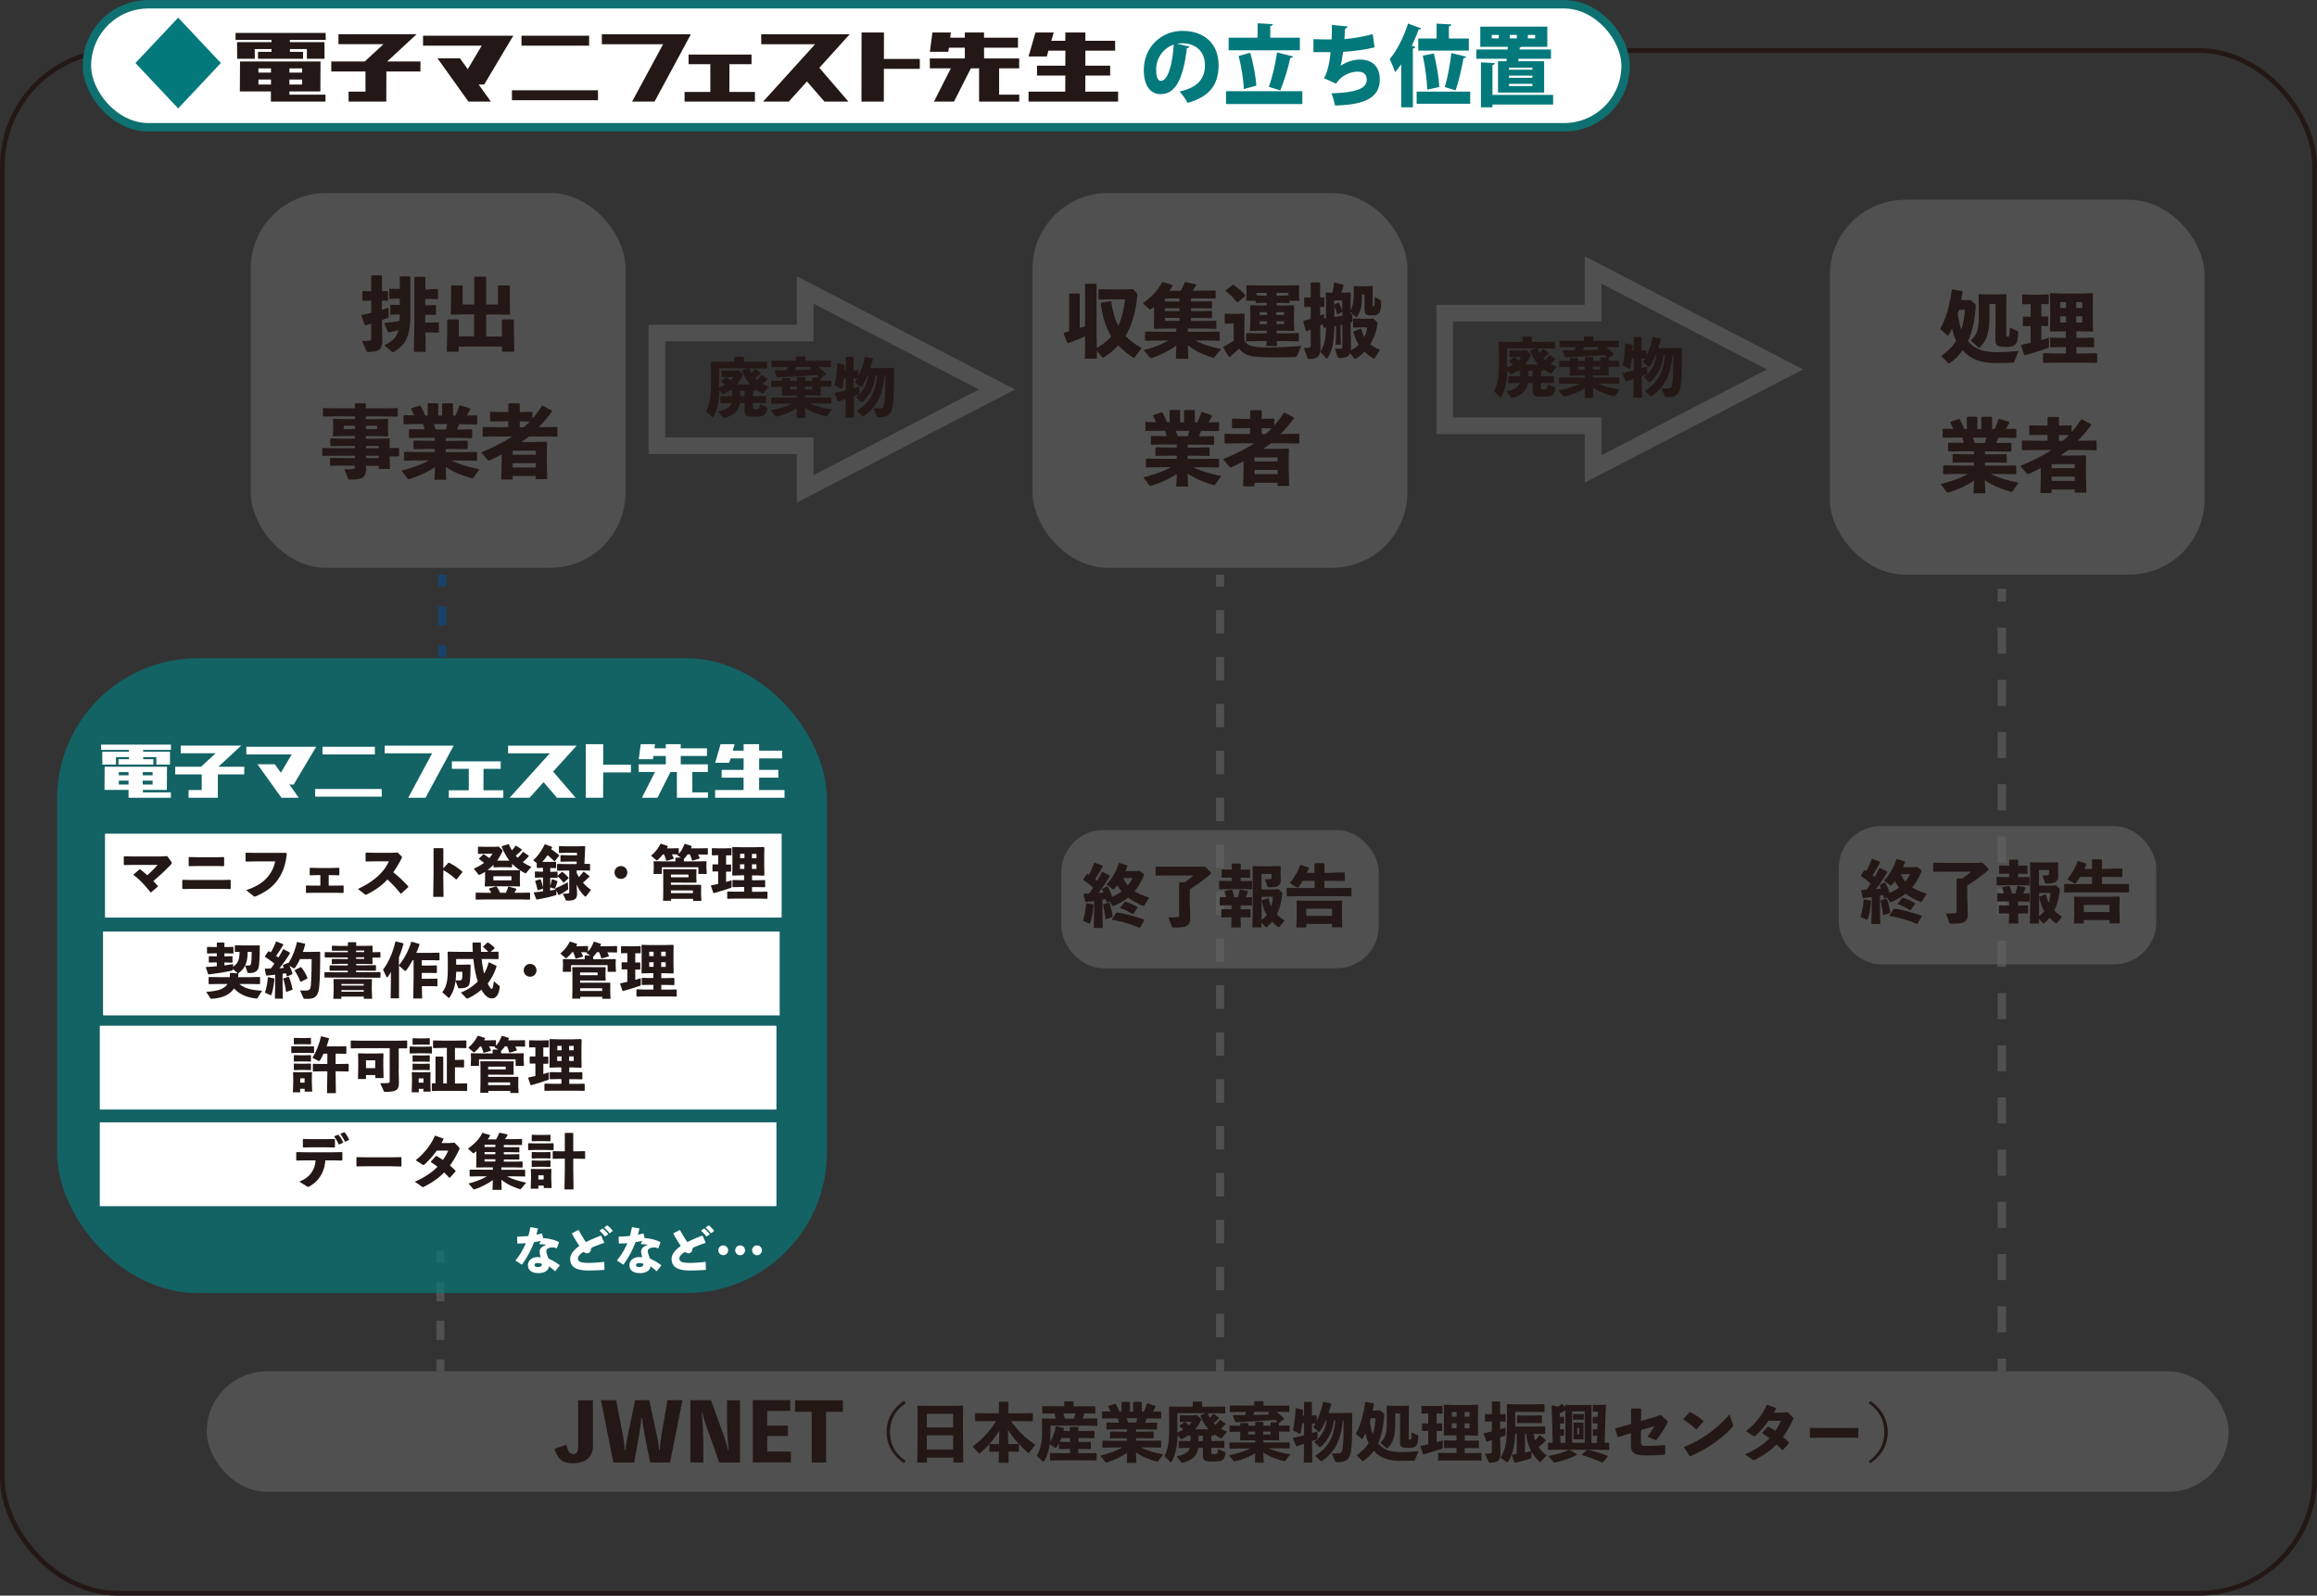 <svg xmlns="http://www.w3.org/2000/svg" id="_レイヤー_1" data-name="レイヤー 1" viewBox="0 0 271.65 187.07"><rect x="0" y="0" width="271.65" height="187.07" fill="#333333" stroke="none"/><defs><style>.cls-1,.cls-10,.cls-3,.cls-6{stroke-miterlimit:10;fill:none}.cls-1,.cls-3,.cls-6{stroke:#656464}.cls-1{stroke-width:.99px}.cls-12,.cls-13,.cls-14,.cls-15{stroke-width:0}.cls-13{fill:#04797c}.cls-10,.cls-3{stroke-width:.94px}.cls-14,.cls-16,.cls-6{opacity:.6}.cls-10{stroke:#034d8d}.cls-12{fill:#231815}.cls-6{stroke-width:1.95px}.cls-14{fill:#656464}.cls-15{fill:#fff}</style></defs><rect width="43.94" height="43.94" x="29.4" y="22.63" class="cls-14" rx="8.84" ry="8.84"/><path d="m42.56 35.26-.07-.06v-1.02l.06-.06.97.03v-1.79l.08-.08h1.1l.08.07v1.79l.65-.02.06.05v1.04l-.06.05-.65-.02v1.08c.27-.08.52-.16.77-.24l.02.93c0 .17-.04.23-.2.29-.18.07-.37.14-.59.22v.29l.05 2.04c0 1.1-.37 1.41-1.68 1.41-.11 0-.14-.02-.18-.11l-.52-1.17c.44 0 .66-.02.82-.04.2-.02.25-.07.25-.3v-1.7c-.23.07-.47.14-.69.21l-.08-.05-.37-1.09.05-.08c.38-.08.75-.16 1.1-.25v-1.44l-.96.03Zm2.49 5.21c.99-.43 1.47-.96 1.67-1.77-.37.1-.8.21-1.15.28l-.08-.03-.42-1.02.06-.08c.57-.05 1.2-.13 1.72-.21 0-.25.02-.51.02-.77h-.06l-.98.03-.07-.07V35.8l.07-.07.98.03h.06v-.75h-.23l-.93.03-.07-.07v-1.05l.07-.07.93.03h.23v-1.41l.07-.07h1.1l.07.07v3.82c0 1.32-.03 2.02-.18 2.65-.27 1.12-.81 1.75-1.75 2.3-.05.03-.08.06-.13.06-.04 0-.08-.03-.13-.08l-.87-.77Zm5.25-6.56.98-.03.07.07V35l-.07.07-.98-.03h-.45v.75h.22l.98-.03.07.07v1.05l-.07.05-.98-.03h-.22v.92h.56l.98-.03.07.07v1.07l-.07.07-.98-.03h-.54l.04 2.28h-1.38l.05-3.49v-5.24l.07-.07h1.15l.07.07v1.41h.45ZM58.85 39.44v-1.92l.07-.07h1.27l.06.08v1.65l.05 2.05h-1.44v-.6h-5.08v.6h-1.4l.05-2.05v-1.66l.07-.07h1.23l.06.08v1.91h1.79v-2.58h-1.26l-1.4.03-.07-.07.03-1.58v-1.71l.07-.07h1.22l.07.07v2.17h1.36v-3.18l.07-.08h1.26l.07.07v3.19h1.38v-2.17l.07-.07h1.25l.07.07v1.67l.03 1.63-.08.07-1.38-.03H57v2.58h1.9ZM42.94 54.82c0 1.07-.31 1.41-1.87 1.41-.19 0-.21-.02-.24-.11l-.47-1.09c.44 0 .84-.02 1-.04.2-.02.25-.07.25-.3v-.1h-1.59l-1.26.02-.07-.08v-.79l.07-.06 1.26.03h1.59v-.28h-2.53l-1.23.02-.07-.08v-.79l.07-.06 1.23.03h2.53v-.26h-1.58l-1.23.02-.08-.07v-.79l.08-.06 1.23.03h1.58v-.3h-1.3l-1.23.03-.06-.07.05-.8v-.35l-.03-.76.07-.07 1.2.03h1.3v-.32h-2.34l-1.33.02-.08-.07v-.86l.08-.06 1.33.03h2.34v-.51l.08-.08h1.12l.08.08v.51h2.25l1.43-.03.07.07v.86l-.07.07-1.43-.02h-2.25v.32h1.34l1.22-.03.07.07-.03.76v.35l.03.79-.07.08-1.22-.03h-1.34v.3h1.35l1.39-.03.07.06-.03.97v.1l1.05-.02.07.07v.85l-.07.07h-1.05l.05 1.48h-1.31v-.37h-1.49v.23Zm-2.64-4.9v.38h1.31v-.38H40.3Zm2.6.38h1.33v-.38H42.9v.38Zm1.52 2.25v-.26H42.9v.26h1.52Zm0 1.16v-.28h-1.51v.28h1.51ZM52.26 51.69h.95l1.55-.03.07.07v.87l-.07.07-1.55-.03h-.95v.37h2.06l1.55-.03.07.07v.9l-.07.07-1.55-.03h-1.39c.93.45 1.99.77 3.28 1.02l-.71 1s-.06.07-.11.07c-.03 0-.07 0-.12-.02-1.25-.36-2.2-.77-3.02-1.34l.07 1.53h-1.39l.07-1.48c-.82.54-1.82 1.02-2.96 1.38-.06.02-.09.03-.12.03-.08 0-.1-.04-.14-.08l-.71-.92c1.3-.33 2.38-.73 3.23-1.2h-1.35l-1.51.03-.07-.07v-.9l.07-.07 1.51.03h2.03v-.37h-.88l-1.55.03-.07-.07v-.87l.07-.07 1.55.03h.88v-.36h-1.41l-1.55.03-.07-.07v-.9l.07-.07 1.55.03h.22c-.05-.22-.11-.42-.18-.63h-.72l-1.51.03-.07-.07v-.92l.07-.07 1.17.02c-.11-.28-.24-.56-.36-.76l.05-.07.98-.33.08.03c.18.31.39.75.55 1.14h.3v-1.37l.07-.07h1.09l.07.07v1.38h.46v-1.37l.07-.07h1.13l.07.07v1.38h.28c.21-.4.37-.83.47-1.18l.09-.04 1.15.38.03.09c-.1.21-.25.48-.41.74l1.16-.02.07.07v.92l-.07.07-1.51-.03h-.54c-.07.21-.16.42-.24.63h.15l1.55-.03.07.07v.9l-.07.07-1.55-.03h-1.47v.36Zm-1.39-1.97c.08.21.15.41.22.63h1.2c.06-.21.1-.41.15-.63h-1.56ZM62.41 49.09c.41-.46.79-.96 1.12-1.5l.09-.02 1.08.57.02.1c-.48.66-.99 1.27-1.56 1.84h.7l1.43-.03.07.07v1.01l-.07.07-1.43-.03h-1.82c-.3.22-.6.44-.91.65h1.65l1.29-.03.07.07-.03 1.08v1.15l.05 2.08H62.8v-.37h-2.71v.42h-1.32l.05-2.17v-.77c-.45.23-.9.46-1.35.66-.06.03-.11.05-.15.05-.06 0-.11-.03-.17-.09l-.74-.87c1.28-.52 2.54-1.13 3.67-1.86H58l-1.33.03-.08-.07V50.1l.09-.05 1.31.03h1.6v-.69h-.82l-1.23.03-.08-.07v-1.02l.09-.05 1.22.03h.82v-.94l.07-.08h1.2l.08.07v.95h.07l1.34-.03.07.07v.73Zm.4 3.75H60.1v.47h2.71v-.47Zm0 1.46H60.1v.5h2.71v-.5Zm-1.8-4.9h-.07v.69h.47c.24-.21.48-.44.7-.67l-1.1-.02Z" class="cls-12"/><path d="M105.64 39.82 94.4 33.99v5.06H77.01v13.21H94.4v5.06l11.24-5.83 11.25-5.83-11.25-5.84z" class="cls-6"/><path d="m88.54 45.8-.04.04h-.22v.61h.28l1.21-.02.05.05v.73l-.05.05-1.21-.02h-.28v.58q0 .16.29.16c.39 0 .48-.02.52-.59l.74.32c.08.03.11.07.11.15-.03.34-.08.55-.25.72-.21.22-.43.27-1.36.27-.88 0-1.03-.17-1.03-.79l.02-.81h-.55c-.16.95-.77 1.45-1.78 1.73-.03 0-.06.02-.08.02-.05 0-.09-.02-.14-.08l-.55-.67c.88-.22 1.38-.46 1.56-1h-.06l-1.21.02-.05-.05v-.75l.07-.04 1.19.02h.13v-.61h-.12l-.05-.04v-.09c-.25.18-.52.34-.8.48a.26.26 0 0 1-.11.03c-.04 0-.08-.02-.12-.07l-.31-.4c-.04 1.43-.28 2.34-.71 3.12-.02.04-.05.06-.08.06-.02 0-.04 0-.08-.04l-.67-.67c.4-.87.55-1.62.55-3.05V43.7l-.02-1.25.05-.05 1.24.02h1.49v-.55l.05-.05h1l.05.05v.55h1.48l1.18-.02.05.05v.71l-.05.05-1.18-.02h-.82c.07.2.15.38.25.55.13-.14.25-.3.39-.49h.07l.61.45v.08c-.23.23-.43.41-.62.56.07.08.14.14.21.21.18-.18.34-.36.5-.58h.07l.6.43v.07c-.18.2-.36.38-.54.53.22.13.46.24.72.34l-.55.69c-.05.07-.1.09-.14.09s-.08-.01-.13-.04c-.25-.13-.49-.29-.71-.46v.19Zm-.59-.75c-.4-.44-.72-.96-.93-1.56l.03-.08.62-.23h-3.36v2.26c.24-.1.48-.21.7-.34-.15-.13-.31-.26-.46-.37v-.07l.58-.43h.08c.15.1.31.24.45.37.12-.12.22-.25.31-.4h-.6l-.73.02-.04-.06v-.7l.04-.04.73.02h.75l.48-.04.43.4s.07.08.07.12c0 .03-.02.07-.04.12-.19.4-.41.73-.67 1.03h1.57Zm-1.16.77v.63h.51v-.63h-.51ZM96.44 44.64l.97-.02.06.04v.65l-.04.04-.99-.02h-.22v.32l.02.67-.05.05-.93-.02h-.87v.26h3.02l.06.02v.65l-.04.04-.99-.02h-1.47c.76.33 1.57.55 2.58.7l-.58.76s-.09.05-.19.03c-.98-.25-1.76-.58-2.4-1l.05 1.2H93.4l.04-1.12c-.71.43-1.51.76-2.34.95-.04 0-.07.02-.09.02-.04 0-.06-.02-.09-.04l-.58-.69c1.01-.2 1.78-.43 2.54-.79h-1.43l-.98.02-.05-.04v-.65l.04-.04h.99l1.99.01v-.26h-.83l-.9.02-.05-.05.02-.64v-.34h-.23l-.98.02-.05-.04v-.65l.04-.05.99.02h.23v-.26l.06-.06h.82l.07.05v.27h.81v-.4l.05-.05h.85l.05.05v.4h.85v-.34l.05-.06h.76c-.08-.1-.17-.2-.26-.29-1.54.12-3.19.22-4.62.28l-.07-.04-.29-.73.05-.07c.45 0 .91.01 1.37.01.05-.13.1-.25.14-.38h-.81l-1.05.02-.05-.06v-.67l.06-.04h1.04l1.75.01v-.45l.05-.06h1l.05.05v.46h2.97l.05.03v.67l-.05.05-1.06-.02h-.4c.31.23.6.49.91.79v.07l-.61.44v.31h.22Zm-3.82 1.03h.81v-.34h-.81v.34Zm.74-2.64-.18.36c.64 0 1.27-.03 1.92-.06-.06-.04-.11-.09-.17-.13v-.07l.2-.11h-1.77Zm1.02 2.64h.85v-.34h-.85v.34ZM103.7 44c-.14 1.54-.46 2.44-.88 3.14-.38.64-.82 1.1-1.48 1.58-.08.05-.13.08-.17.08-.04 0-.07-.02-.1-.05l-.59-.58c.59-.4 1.09-.82 1.51-1.44.38-.56.71-1.35.84-2.72h-.17c-.12.97-.34 1.45-.55 1.85-.25.45-.58.88-.95 1.21-.07.05-.1.08-.14.08-.02 0-.04-.02-.07-.04l-.6-.57c.43-.31.75-.67.99-1.09.2-.36.34-.69.48-1.43h-.11c-.2.49-.43.91-.64 1.23-.05.08-.1.11-.13.11s-.06-.01-.09-.04l-.63-.51c.1-.13.19-.27.28-.43h-.41v1.12c.21-.07.43-.13.65-.21v.79c0 .09-.04.13-.11.16-.16.07-.34.13-.54.21l.04 2.51h-1l.03-2.19c-.28.1-.57.19-.85.28h-.07l-.39-.91.04-.08c.44-.1.85-.19 1.27-.3v-1.41h-.21c-.06.43-.12.82-.19 1.14-.01.06-.04.09-.1.09-.03 0-.07 0-.12-.04l-.68-.36c.16-.75.28-1.66.31-2.59h.05l.81.18.02.08c-.01.2-.04.4-.06.6h.17V41.9l.04-.06h.84l.04.05v1.55l.53-.02.04.04v.6c.34-.67.61-1.51.73-2.19l.06-.04.88.2.02.08c-.08.35-.19.7-.31 1.04h1.81l.91-.02.06.07c-.01 1.63 0 3.49-.14 4.35-.07.43-.17.75-.38.98s-.47.38-1.27.38c-.12 0-.17-.02-.21-.11l-.4-.91c.34 0 .54 0 .78-.01.28-.02.4-.09.46-.46.14-.76.15-2.09.14-3.39h-.09Z" class="cls-12"/><rect width="43.94" height="43.94" x="121.06" y="22.63" class="cls-14" rx="8.84" ry="8.84"/><path d="M127.19 39.45c-.54.25-1.24.53-1.99.79l-.08-.05-.42-1.1.05-.08c.21-.06.4-.11.6-.17v-4.35l.07-.08h1.1l.07.07v3.98c.21-.08.42-.14.63-.21v-4.91l.07-.07h1.2l.07.07v5.49l.03 1.96c.63-.36 1.24-.79 1.7-1.36-.65-1.04-1.02-2.27-1.25-3.88l.07-.07 1.1-.17.08.05c.16 1.11.4 2.05.82 2.84.39-.85.64-1.8.8-3.11h-1.66l-1.39.03-.07-.07v-1.08l.07-.07 1.39.03H132l.82-.04.48.49s.06.15.04.3c-.24 2.17-.66 3.46-1.38 4.71.49.52 1.11.99 1.89 1.4l-.79 1.08c-.04.06-.07.08-.12.08-.04 0-.08-.03-.15-.07a9.39 9.39 0 0 1-1.69-1.4c-.49.55-1.03 1.02-1.71 1.42a.27.27 0 0 1-.08.03c-.06 0-.09-.05-.14-.1l-.57-.71v.93h-1.41l.04-2.61ZM138.43 34.09c.21-.35.38-.72.46-.97l.08-.05 1.22.26.06.08c-.1.2-.26.45-.42.67h1.31l1.33-.03.06.05v.86l-.06.04-1.33-.02h-1.5v.36h1.07l1.33-.02.06.04v.77l-.06.04-1.33-.03h-1.07v.34h1.07l1.33-.03.06.05v.77l-.06.03-1.33-.02h-1.07v.35h1.58l1.33-.03.06.04v.87l-.06.04-1.33-.03h-1.96v.37h2.13l1.55-.02.07.06v.95l-.07.07-1.55-.03h-1.23c.87.48 1.87.76 3.02 1l-.81.96s-.07.07-.13.07c-.03 0-.07 0-.11-.03-1.26-.43-2.08-.82-2.87-1.48l.06 1.62h-1.46l.06-1.55c-.87.62-1.91 1.14-2.87 1.45-.05.02-.08.03-.11.03-.05 0-.07-.02-.11-.07l-.75-.87c1.07-.27 2.02-.62 2.91-1.13h-1.12l-1.55.03-.07-.07v-.97l.08-.04 1.53.02h2.05v-.37h-1.25l-1.31.03-.07-.06.03-1.2v-1.32c-.1.08-.21.17-.32.24-.06.05-.11.07-.15.07-.06 0-.1-.03-.15-.08l-.7-.65c.98-.72 1.73-1.42 2.26-2.48h.08l1.15.35v.09c-.11.2-.25.39-.38.58h1.36Zm-1.85.9v.36h1.71v-.36h-1.71Zm0 1.15v.34h1.71v-.34h-1.71Zm0 1.13v.35h1.71v-.35h-1.71ZM152.02 41.76c-.04.09-.07.09-.17.09-.78.03-1.56.05-2.28.05-.82 0-1.58-.02-2.17-.07-.8-.06-1.57-.23-2.12-.94-.36.3-.74.64-1.12.99l-.08-.04-.66-1.09.03-.08c.45-.28.79-.49 1.19-.71v-2.03h-.17l-.81.03-.07-.06v-1.07l.06-.06.82.03h.17l1.21-.03.07.07-.03 1.4v1.64c.28.65 1.01.79 1.98.84 1.16.05 3.09-.04 4.7-.16l-.52 1.19Zm-6.89-6.33h-.12c-.39-.5-.73-.86-1.32-1.3v-.08l.83-.66.11.02c.5.34.91.67 1.37 1.18v.1l-.87.74Zm4.54.39h.79l1.21-.03.07.07-.03.89v1.01l.03.96-.07.08-1.21-.03h-.79v.31h1.27l1.28-.03.06.05v.87l-.06.05-1.28-.03h-1.24l.02.57h-1.25l.02-.57h-1.06l-1.27.03-.07-.06v-.85l.06-.06 1.28.03h1.08v-.31h-.69l-1.22.03-.06-.08.05-.97v-1.01l-.03-.89.07-.07 1.2.03h.69v-.31h-.25l-.99.03-.07-.06v-.21h-1.11l.05-.85v-.22l-.03-.69.07-.07 1.19.03h3.68l1.2-.03.07.07-.03.68v.23l.05.85h-1.16v.22l-.06.05-1-.03h-.45v.31Zm-1.16-1.48h-1.19v.3l.94.03h.25v-.33Zm.03 2.26h-.85v.33h.85v-.33Zm-.85 1.07v.34h.85v-.34h-.85Zm2.86-.74v-.33h-.91v.33h.91Zm-.9 1.07h.91v-.34h-.91V38Zm.47-3.34.94-.03v-.3h-1.39v.33h.45ZM154.81 41.24c.43-.79.62-1.31.66-2.84-.08 0-.15.03-.22.04l-.08-.05-.09-.39c-.1.06-.2.1-.3.16v.46l.04 2.09c0 1.08-.36 1.37-1.36 1.37-.1 0-.13-.02-.17-.11l-.42-1.17c.32 0 .43-.02.58-.04.18-.02.22-.07.22-.3v-1.82c-.16.06-.33.12-.51.18l-.07-.05-.29-1.09.05-.08c.3-.07.57-.14.82-.21v-1.41l-.7.02-.06-.06v-1.02l.05-.06.71.02V33.2l.07-.08h.95l.08.07v1.69l.45-.02.05.05v1.04l-.05.05-.45-.02V37c.15-.06.31-.12.47-.19v.52l.22-.03v-1.86l-.03-1.08.06-.07.74.03c.08-.39.13-.73.19-1.16l.07-.03 1.01.25.03.09c-.08.27-.17.56-.26.84h.21l.83-.03.06.07-.03 1.08v.94c.29-.5.37-1.08.37-1.84v-.93l.07-.07.73.03h.72l.65-.03.06.08v2.09c0 .2 0 .21.07.21.14 0 .14-.05.18-1.11l.66.41c.08.05.08.07.08.16 0 .72-.06 1.08-.23 1.29-.23.27-.34.31-.9.31-.66 0-.82-.08-.82-.93v-1.5h-.3v.24c0 1.06-.13 1.77-.6 2.37-.04.05-.06.07-.07.07-.02 0-.04-.02-.07-.05l-.38-.38v.75c0 .17-.02.23-.17.27h-.04v.23l.05 2.66c0 .15 0 .28-.03.4.34-.2.66-.42.94-.7-.27-.4-.48-.86-.65-1.46l.03-.08.83-.33.08.04c.08.37.21.67.36.95.18-.36.28-.74.34-1.14h-.66l-.94.03-.07-.06v-.95l.06-.06.95.03h.96l.4-.03.41.37c.09.08.1.17.07.36-.15.9-.41 1.63-.83 2.29.3.24.66.45 1.14.66l-.6.94s-.06.07-.1.07c-.04 0-.09-.02-.16-.06-.36-.22-.67-.47-.95-.75-.26.29-.57.55-.94.77-.07.05-.12.07-.17.07-.06 0-.09-.05-.16-.13l-.42-.52c-.18.45-.59.56-1.25.56-.16 0-.18-.02-.21-.11l-.32-.98h.68c.14 0 .19-.04.19-.26v-2.56c-.08 0-.14.03-.21.05V39l.04 1.42h-.61l.05-1.42v-.79c-.07 0-.13.03-.2.04-.04 1.95-.26 2.85-.81 3.73-.02.04-.05.06-.08.06s-.07-.03-.12-.08l-.61-.68Zm2.08-5.76.08.02c.13.24.29.6.39.94v-1.21h-.94v.49l.46-.24Zm.48 1.02-.02.07-.52.29-.07-.03c-.09-.36-.2-.65-.32-.92v1.25c.31-.05.63-.09.94-.15v-.51Zm.97.32.2-.06-.2-.2v.25ZM139.24 52.48h.95l1.55-.03.07.07v.87l-.07.07-1.55-.03h-.95v.37h2.06l1.55-.03.07.07v.9l-.07.07-1.55-.03h-1.39c.93.45 1.99.77 3.28 1.02l-.71 1s-.06.07-.11.07c-.03 0-.07 0-.12-.02-1.25-.36-2.2-.77-3.02-1.34l.07 1.53h-1.39l.07-1.48c-.82.54-1.82 1.02-2.96 1.38-.06.02-.09.03-.12.03-.08 0-.1-.04-.14-.08l-.71-.92c1.3-.33 2.38-.73 3.23-1.2h-1.35l-1.51.03-.07-.07v-.9l.07-.07 1.51.03h2.03v-.37h-.88l-1.55.03-.07-.07v-.87l.07-.07 1.55.03h.88v-.36h-1.41l-1.55.03-.07-.07v-.9l.07-.07 1.55.03h.22c-.05-.22-.11-.42-.18-.63h-.72l-1.51.03-.07-.07v-.92l.07-.07 1.17.02c-.11-.28-.24-.56-.36-.76l.05-.07.98-.33.08.03c.18.31.39.75.55 1.14h.3v-1.37l.07-.07h1.09l.07.07v1.38h.46v-1.37l.07-.07h1.13l.07.07v1.38h.28c.21-.4.37-.83.47-1.18l.09-.04 1.15.38.03.09c-.1.21-.25.48-.41.74l1.16-.02.07.07v.92l-.07.07-1.51-.03h-.54c-.07.21-.16.42-.24.63h.15l1.55-.03.07.07v.9l-.07.07-1.55-.03h-1.47v.36Zm-1.39-1.97c.08.21.15.41.22.63h1.2c.06-.21.1-.41.15-.63h-1.56ZM149.39 49.89c.41-.46.79-.96 1.12-1.5l.09-.02 1.08.57.02.1c-.48.66-.99 1.27-1.56 1.84h.7l1.43-.03.07.07v1.01l-.07.07-1.43-.03h-1.82c-.3.22-.6.44-.91.65h1.65l1.29-.03.07.07-.03 1.08v1.15l.05 2.08h-1.36v-.37h-2.71v.42h-1.32l.05-2.17v-.77c-.45.23-.9.46-1.35.66-.06.03-.11.05-.15.05-.06 0-.11-.03-.17-.09l-.74-.87c1.28-.52 2.54-1.13 3.67-1.86h-2.08l-1.33.03-.08-.07V50.9l.09-.05 1.31.03h1.6v-.69h-.82l-1.23.03-.08-.07v-1.02l.09-.05 1.22.03h.82v-.94l.07-.08h1.2l.08.07v.95h.07l1.34-.03.07.07v.73Zm.4 3.74h-2.71v.47h2.71v-.47Zm0 1.46h-2.71v.5h2.71v-.5Zm-1.8-4.89h-.07v.69h.47c.24-.21.48-.44.7-.67l-1.1-.02Z" class="cls-12"/><path d="m198.02 37.48-11.24-5.83v5.06h-17.39v13.21h17.39v5.06l11.24-5.83 11.25-5.84-11.25-5.83z" class="cls-6"/><path d="m180.92 43.46-.04.04h-.22v.61h.28l1.21-.02.05.05v.73l-.05.05-1.21-.02h-.28v.58q0 .16.29.16c.39 0 .48-.02.52-.59l.74.32c.08.03.11.07.11.15-.03.34-.08.55-.25.72-.21.22-.43.27-1.36.27-.88 0-1.03-.17-1.03-.79l.02-.81h-.55c-.16.95-.77 1.45-1.78 1.73-.03 0-.06.02-.08.02-.05 0-.09-.02-.14-.08l-.55-.67c.88-.22 1.38-.46 1.56-1h-.06l-1.21.02-.05-.05v-.75l.07-.04 1.19.02h.13v-.61h-.12l-.05-.04v-.09c-.25.18-.52.34-.8.48a.26.26 0 0 1-.11.03c-.04 0-.08-.02-.12-.07l-.31-.4c-.04 1.43-.28 2.34-.71 3.12-.02.04-.05.06-.08.06-.02 0-.04 0-.08-.04l-.67-.67c.4-.87.55-1.62.55-3.05v-1.47l-.02-1.25.05-.05 1.24.02h1.49v-.55l.05-.05h1l.05.05v.55h1.48l1.18-.02.05.05v.71l-.05.05-1.18-.02h-.82c.07.2.15.38.25.55.14-.14.25-.3.39-.49h.07l.61.45v.08c-.23.23-.43.41-.62.56.07.08.14.14.21.21.18-.18.34-.36.5-.58h.07l.6.43v.07c-.18.2-.36.38-.54.53.22.13.46.24.72.34l-.55.69c-.05.07-.1.09-.14.09s-.08-.01-.13-.04c-.25-.13-.49-.29-.71-.46v.2Zm-.59-.75c-.4-.44-.72-.96-.93-1.56l.03-.08.62-.23h-3.36v2.26c.24-.1.48-.21.7-.34-.15-.13-.31-.26-.46-.37v-.07l.58-.43h.08c.15.1.31.24.45.37.12-.12.22-.25.31-.4h-.6l-.73.02-.04-.06v-.7l.04-.04.73.02h.75l.48-.04.43.4s.07.08.07.12c0 .03-.02.07-.04.12-.19.4-.41.73-.67 1.03h1.57Zm-1.16.76v.63h.51v-.63h-.51ZM188.82 42.3l.97-.02.06.04v.65l-.04.04-.99-.02h-.22v.32l.02.67-.05.05-.93-.02h-.87v.26h3.02l.06.02v.65l-.04.04-.99-.02h-1.47c.76.33 1.57.55 2.58.7l-.58.76s-.09.05-.19.03c-.98-.25-1.76-.58-2.4-1l.05 1.2h-1.03l.04-1.12c-.71.43-1.51.76-2.34.95-.04 0-.07.02-.09.02-.04 0-.06-.02-.09-.04l-.58-.69c1.01-.2 1.78-.43 2.54-.79h-1.43l-.98.02-.05-.04v-.65l.04-.04h.99l1.99.01v-.26h-.83l-.9.02-.05-.05.02-.64v-.34h-.23l-.98.02-.05-.04v-.65l.04-.05.99.02h.23v-.26l.06-.06h.82l.07.05v.27h.81v-.4l.05-.05h.85l.05.05v.4h.85v-.34l.05-.06h.76c-.08-.1-.17-.2-.26-.29-1.54.12-3.19.22-4.62.28l-.07-.04-.29-.73.05-.07c.45 0 .91.01 1.37.01.05-.13.1-.25.14-.38h-.81l-1.05.02-.05-.06v-.67l.06-.04h1.04l1.75.01v-.45l.05-.06h1l.05.05v.46h2.97l.05.03v.67l-.05.05-1.06-.02h-.4c.31.23.6.49.91.79v.07l-.61.44v.31h.22ZM185 43.33h.81v-.34H185v.34Zm.74-2.64-.18.36c.64 0 1.27-.03 1.92-.06-.06-.04-.11-.09-.17-.13v-.07l.2-.11h-1.77Zm1.02 2.64h.85v-.34h-.85v.34ZM196.08 41.66c-.14 1.54-.46 2.44-.88 3.14-.38.64-.82 1.1-1.48 1.58-.08.05-.13.08-.17.08-.04 0-.07-.02-.1-.05l-.59-.58c.59-.4 1.09-.82 1.51-1.44.38-.56.71-1.35.84-2.72h-.17c-.12.97-.34 1.45-.55 1.85-.25.45-.58.88-.95 1.21-.07.05-.1.08-.14.08-.02 0-.04-.02-.07-.04l-.6-.57c.43-.31.75-.67.99-1.09.2-.36.34-.69.48-1.43h-.11c-.2.49-.43.91-.64 1.23-.05.08-.1.11-.13.11s-.06-.01-.09-.04l-.63-.51c.1-.13.19-.27.28-.43h-.41v1.12c.21-.07.43-.13.65-.21v.79c0 .09-.04.13-.11.16-.16.07-.34.13-.54.21l.04 2.51h-1l.03-2.19c-.28.1-.57.19-.85.28h-.07l-.39-.91.04-.08c.44-.1.85-.19 1.27-.3v-1.41h-.21c-.06.43-.12.82-.19 1.14-.01.06-.04.09-.1.09-.03 0-.07 0-.12-.04l-.68-.36c.16-.75.28-1.66.31-2.59h.05l.81.18.02.08c-.01.2-.04.4-.06.6h.17v-1.55l.04-.06h.84l.04.05v1.55l.53-.02.04.04v.6c.34-.67.61-1.51.73-2.19l.06-.04.88.2.02.08c-.08.35-.19.7-.31 1.04h1.81l.91-.02.06.07c-.01 1.63 0 3.49-.14 4.35-.07.43-.17.75-.38.98s-.47.38-1.27.38c-.12 0-.17-.02-.21-.11l-.4-.91c.34 0 .54 0 .78-.01.28-.02.4-.09.46-.46.14-.76.15-2.09.14-3.39h-.09Z" class="cls-12"/><rect width="43.94" height="43.94" x="214.53" y="23.42" class="cls-14" rx="8.84" ry="8.84"/><path d="m230.45 35.2.57-.03.55.48c.08.08.07.2.06.35-.1 1.48-.35 2.83-.9 4 .85.98 1.81 1.29 3.4 1.29.8 0 1.42-.04 2.55-.14l-.54 1.28c-.04.08-.07.08-.17.09-.73.04-1.51.04-2.05.04-1.68 0-2.91-.46-3.82-1.49-.38.55-.86 1.04-1.45 1.46-.07.05-.11.07-.16.07s-.08-.02-.13-.08l-.77-.79c.74-.51 1.34-1.1 1.76-1.78-.23-.46-.36-.94-.48-1.44-.12.24-.24.48-.37.7-.04.08-.08.13-.12.13-.03 0-.06-.02-.09-.05l-.83-.71c.66-1.18 1.08-2.52 1.38-4.61l.08-.05 1.14.21.05.08c-.06.35-.12.66-.19.97h.51Zm-.78 1.13c-.05.16-.09.31-.14.47.04.31.09.61.16.91.07.33.15.65.26.95.24-.74.36-1.51.42-2.33h-.7Zm3.58-.68v1.25c0 1.79-.17 2.81-1.05 3.76-.07.08-.11.1-.16.1-.04 0-.07-.03-.13-.07l-.85-.76c.82-.78.94-1.48.94-2.94v-1.03l-.03-1.41.08-.06 1.2.03h.72l1.2-.03.08.06-.03 1.41v3.3c0 .2.03.21.22.21.13 0 .19-.08.2-1.07l.88.41c.09.05.1.07.1.16-.04.82-.09 1.17-.3 1.38-.27.27-.6.33-1.15.33-1.05 0-1.23-.18-1.23-.93l.02-2.3v-1.81h-.7ZM237.16 35.66l-.07-.06v-1.02l.06-.06 1.08.03h.8l1.11-.03.06.05v1.04l-.06.05-.81-.02v1.47l.74-.02.06.05v1.04l-.06.05-.74-.02v1.66c.32-.09.61-.18.88-.27l.02.94c0 .17-.04.23-.2.29-.65.24-1.72.57-2.64.82l-.08-.05-.37-1.09.05-.08c.37-.08.74-.16 1.09-.23v-1.97l-.84.02-.07-.06v-1.02l.06-.06.85.02v-1.48l-.93.03Zm8.15-1.3.08.09-.03 1.13v1.73l.03 1.49-.09.08-1.25-.04h-.61v.77h.77l1.24-.03.07.07v1l-.07.07-1.24-.03h-.77v.75h1.13l1.24-.03.07.07v1l-.07.07-1.24-.03h-3.83l-1.14.03-.07-.07v-1.02l.09-.05 1.12.03h1.47v-.75h-.62l-1.14.03-.08-.07v-1.02l.09-.05 1.12.03h.62v-.77h-.41l-1.38.04-.07-.08.03-1.44v-1.82l-.03-1.1.07-.08 1.43.05h2.1l1.36-.05Zm-3.08 1.06h-.69v.69h.69v-.69Zm-.69 1.66v.73h.69v-.73h-.69Zm1.88-.97h.71v-.69h-.71v.69Zm0 1.7h.71v-.73h-.71v.73ZM232.71 53.27h.95l1.55-.03.07.07v.87l-.07.07-1.55-.03h-.95v.37h2.06l1.55-.03.07.07v.9l-.07.07-1.55-.03h-1.39c.93.45 1.99.77 3.28 1.02l-.71 1s-.06.07-.11.07c-.03 0-.07 0-.12-.02-1.25-.36-2.2-.77-3.02-1.34l.07 1.53h-1.39l.07-1.48c-.82.54-1.82 1.02-2.96 1.38-.06.02-.09.03-.12.03-.08 0-.1-.04-.14-.08l-.71-.92c1.3-.33 2.38-.73 3.23-1.2h-1.35l-1.51.03-.07-.07v-.9l.07-.07 1.51.03h2.03v-.37h-.88l-1.55.03-.07-.07v-.87l.07-.07 1.55.03h.88v-.36h-1.41l-1.55.03-.07-.07v-.9l.07-.07 1.55.03h.22c-.05-.22-.11-.42-.18-.63h-.72l-1.51.03-.07-.07v-.92l.07-.07 1.17.02c-.11-.28-.24-.56-.36-.76l.05-.07.98-.33.08.03c.18.31.39.75.55 1.14h.3v-1.37l.07-.07h1.09l.07.07v1.38h.46v-1.37l.07-.07h1.13l.07.07v1.38h.28c.21-.4.37-.83.47-1.18l.09-.04 1.15.38.03.09c-.1.21-.25.48-.41.74l1.16-.02.07.07v.92l-.07.07-1.51-.03h-.54c-.07.21-.16.42-.24.63h.15l1.55-.03.07.07v.9l-.07.07-1.55-.03h-1.47v.36Zm-1.4-1.96c.08.21.15.41.22.63h1.2c.06-.21.1-.41.15-.63h-1.56ZM242.86 50.68c.41-.46.79-.96 1.12-1.5l.09-.02 1.08.57.02.1c-.48.66-.99 1.27-1.56 1.84h.7l1.43-.03.07.07v1.01l-.07.07-1.43-.03h-1.82c-.3.22-.6.44-.91.65h1.65l1.29-.03.07.07-.03 1.08v1.15l.05 2.08h-1.36v-.37h-2.71v.42h-1.32l.05-2.17v-.77c-.45.23-.9.46-1.35.66-.06.03-.11.05-.15.05-.06 0-.11-.03-.17-.09l-.74-.87c1.28-.52 2.54-1.13 3.67-1.86h-2.08l-1.33.03-.07-.07v-1.03l.09-.05 1.31.03h1.6v-.69h-.82l-1.23.03-.08-.07v-1.02l.09-.05 1.22.03h.82v-.94l.07-.08h1.2l.08.07v.95h.07l1.34-.03.07.07v.73Zm.39 3.74h-2.71v.47h2.71v-.47Zm0 1.46h-2.71v.5h2.71v-.5Zm-1.79-4.89h-.07v.69h.47c.24-.21.48-.44.7-.67l-1.1-.02Z" class="cls-12"/><g class="cls-16"><path d="M143.04 67.37v1.4" class="cls-3"/><path d="M143.04 71.52v86.47" style="stroke-dasharray:0 0 2.75 2.75;stroke-width:.94px;stroke:#656464;fill:none;stroke-miterlimit:10"/><path d="M143.04 159.37v1.4" class="cls-3"/></g><g class="cls-16"><path d="M234.7 69.03v1.49" class="cls-1"/><path d="M234.7 73.58v84.17" style="stroke-dasharray:0 0 3.06 3.06;stroke-width:.99px;stroke:#656464;fill:none;stroke-miterlimit:10"/><path d="M234.7 159.28v1.49" class="cls-1"/></g><g class="cls-16"><path d="M51.84 67.37v1.4" class="cls-10"/><path d="M51.84 71.06v3.44" style="stroke:#034d8d;stroke-dasharray:0 0 2.29 2.29;stroke-width:.94px;fill:none;stroke-miterlimit:10"/><path d="M51.84 75.65v1.4" class="cls-10"/></g><g class="cls-16"><path d="M51.63 146.64v1.4" class="cls-3"/><path d="M51.63 150.31v7.92" style="stroke-dasharray:0 0 2.26 2.26;stroke-width:.94px;stroke:#656464;fill:none;stroke-miterlimit:10"/><path d="M51.63 159.37v1.4" class="cls-3"/></g><rect width="90.26" height="74.43" x="6.69" y="77.17" rx="16.49" ry="16.49" style="fill:#04797c;stroke-width:0;opacity:.67"/><rect width="237.04" height="14.13" x="24.24" y="160.77" class="cls-14" rx="7.07" ry="7.07"/><path d="M69.52 169.47c0 1.31-.83 2.08-2.33 2.08-1.23 0-1.78-.43-2.18-1.7l1.4-.47c.17.77.41 1.09.81 1.09.37 0 .56-.24.56-.8v-5.51h1.73v5.31ZM75.19 166.27c-.03.55-.28 2.09-.38 2.65l-.46 2.54h-2.44l-1.45-7.3h1.78l.72 3.74c.16.83.24 1.41.28 2.07h.09c.07-.65.17-1.2.35-2.07l.78-3.74h1.66l.81 3.74c.19.83.29 1.51.34 2.07h.09c.03-.57.11-1.23.25-2.07l.64-3.74h1.76l-1.45 7.3h-2.34l-.52-2.58c-.1-.51-.37-2.05-.4-2.61h-.09ZM86.76 164.16v7.3h-2.43l-1.55-4.35c-.18-.49-.31-.99-.42-1.5h-.08c.12 1.2.18 2.88.18 3.9v1.95h-1.52v-7.3h2.43l1.55 4.35c.18.49.32.99.43 1.5h.08a38.2 38.2 0 0 1-.19-3.7v-2.14h1.51ZM92.73 170.19v1.26h-4.47v-7.3h4.39v1.26h-2.7v1.73h2.43v1.22h-2.43v1.82h2.79ZM98.81 165.52h-1.96v5.94h-1.68v-5.94h-1.96v-1.36h5.61v1.36ZM106.19 164.5c-1.28.88-1.84 2.02-1.84 3.39s.55 2.51 1.84 3.39l-.21.25c-1.36-.94-2.03-2.18-2.03-3.65s.68-2.71 2.03-3.65l.21.25ZM108.67 170.89v.58h-1.13l.04-3.29v-2.06l-.02-1.28.06-.04 1.27.02h2.71l1.26-.02.06.04-.02 1.28v1.95l.04 3.4h-1.16v-.58h-3.09Zm3.08-5.13h-3.09v1.59h3.09v-1.59Zm0 2.52h-3.09v1.65h3.09v-1.65ZM118.54 166.62c.87 1.19 1.77 2.07 2.84 2.76l-.7.91s-.05.06-.09.06c-.03 0-.07-.01-.1-.05-.97-.9-1.71-1.71-2.32-2.67l.04 1.68h.21l.98-.02.05.05v.82l-.05.05-.98-.02h-.19l.03 1.31h-1.18l.03-1.31h-.08l-.98.02-.05-.05v-.82l.05-.05.98.02h.1l.03-1.59c-.56.97-1.39 1.9-2.25 2.64-.04.03-.07.04-.1.04-.04 0-.06-.03-.1-.07l-.67-.75c.99-.72 1.94-1.7 2.76-2.97h-1.18l-1.24.02-.05-.05v-.86l.05-.05 1.24.02h1.5v-1.3l.05-.05h1l.05.05v1.3h1.58l1.24-.02.05.05v.86l-.05.05-1.24-.02h-1.27ZM125.44 167.34l.05-.05h.91l.04.06v.42h.7l1.13-.02.05.05v.76l-.05.05-1.13-.02h-.7v.47h.28l1.13-.02.05.05v.75l-.05.05-1.13-.02h-.28v.5h.91l1.17-.02.05.05v.77l-.05.05-1.17-.02h-3.03l-1.17.02-.05-.05v-.77l.05-.05 1.17.02h1.12v-.5h-.1l-1.13.02-.05-.05v-.65c-.09.17-.2.34-.31.5-.03.04-.06.07-.09.07s-.07-.02-.12-.06l-.57-.37c-.12.79-.34 1.5-.67 2-.02.03-.04.04-.06.04s-.05-.01-.09-.04l-.69-.66c.47-.83.61-1.63.61-2.62v-.7l-.02-1 .05-.05 1.24.02h.34c-.04-.2-.09-.4-.16-.61h-.33l-1.05.02-.05-.06v-.77l.06-.04h1.04l1.48.01v-.52l.05-.06h1l.05.05v.53h2.5l.05.03v.77l-.05.05-1.06-.02h-.18c-.06.2-.12.41-.2.61h.43l1.24-.02.05.05v.77l-.05.05-1.24-.02h-4.21v.86c0 .36-.02.71-.06 1.06.36-.57.58-1.18.7-1.83l.07-.03.86.21.02.07c-.02.1-.04.19-.07.28h.75v-.43Zm-1 1.25c-.06.15-.13.3-.2.45l1.11.02h.1v-.47h-1Zm.23-2.88c.07.2.13.41.17.61h1.06c.07-.2.13-.4.19-.61h-1.42ZM133.2 167.85h.76l1.24-.02.05.05v.7l-.05.05-1.24-.02h-.76v.3h1.65l1.24-.02.05.05v.72l-.05.05-1.24-.02h-1.12c.74.36 1.6.61 2.63.82l-.57.8s-.04.05-.09.05c-.02 0-.06 0-.1-.01-1-.28-1.76-.61-2.42-1.07l.05 1.23h-1.12l.05-1.18c-.66.43-1.46.82-2.37 1.11-.04.02-.07.02-.1.02-.06 0-.08-.03-.11-.07l-.57-.73c1.04-.26 1.9-.58 2.58-.96h-1.08l-1.21.02-.05-.05v-.72l.05-.05 1.21.02h1.63v-.3h-.7l-1.24.02-.05-.05v-.7l.05-.05 1.24.02h.7v-.29h-1.13l-1.24.02-.05-.05v-.72l.05-.05 1.24.02h.18c-.04-.17-.09-.34-.14-.5h-.58l-1.21.02-.05-.05v-.73l.05-.05h.94c-.09-.21-.19-.43-.28-.59l.04-.06.79-.26.06.02c.14.25.31.6.44.91h.24v-1.09l.05-.06h.88l.06.05v1.1h.37v-1.09l.05-.06h.91l.06.05v1.1h.22c.17-.32.3-.67.38-.94l.08-.03.92.3.02.08c-.08.17-.2.38-.33.59h.93l.05.04v.73l-.05.05-1.21-.02h-.43c-.05.17-.13.34-.2.5h.12l1.24-.02.05.05v.72l-.05.05-1.24-.02h-1.18v.29Zm-1.11-1.58c.07.17.12.33.17.5h.96l.12-.5h-1.25ZM142.27 168.3l-.04.04h-.22v.61h.28l1.21-.02.05.05v.73l-.05.05-1.21-.02h-.28v.58q0 .16.29.16c.39 0 .48-.02.52-.59l.74.32c.08.03.11.07.11.15-.03.34-.08.55-.25.72-.21.22-.43.27-1.36.27-.88 0-1.03-.17-1.03-.79l.02-.81h-.55c-.16.95-.77 1.45-1.78 1.73-.03 0-.06.02-.08.02-.05 0-.09-.02-.14-.08l-.55-.67c.88-.22 1.38-.46 1.56-1h-.06l-1.21.02-.05-.05v-.75l.07-.04 1.19.02h.13v-.61h-.12l-.05-.04v-.09c-.25.18-.52.34-.8.48a.26.26 0 0 1-.11.03c-.04 0-.08-.02-.12-.07l-.31-.4c-.04 1.43-.28 2.34-.71 3.12-.02.04-.05.06-.08.06-.02 0-.04 0-.08-.04l-.67-.67c.4-.87.55-1.62.55-3.05v-1.47l-.02-1.25.05-.05 1.24.02h1.49v-.55l.05-.05h1l.05.05v.55h1.48l1.18-.02.05.05v.71l-.05.05-1.18-.02h-.82c.07.2.15.38.25.55.14-.14.25-.3.39-.49h.07l.61.45v.08c-.23.23-.43.41-.62.56.07.08.14.14.21.21.18-.18.34-.36.5-.58h.07l.6.43v.07c-.18.2-.36.38-.54.53.22.13.46.24.72.34l-.55.69c-.05.07-.1.09-.14.09s-.08-.01-.13-.04c-.25-.13-.49-.29-.71-.46v.19Zm-.59-.75c-.4-.44-.72-.96-.93-1.56l.03-.08.62-.23h-3.36v2.26c.24-.1.48-.21.7-.34-.15-.13-.31-.26-.46-.37v-.07l.58-.43h.08c.15.1.31.24.45.37.12-.12.22-.25.31-.4h-.6l-.73.02-.04-.06v-.7l.04-.04.73.02h.75l.48-.04.43.4s.07.08.07.12c0 .03-.02.07-.04.12-.19.4-.41.73-.67 1.03h1.57Zm-1.16.77v.63h.51v-.63h-.51ZM150.17 167.14l.97-.02.06.04v.65l-.04.04-.99-.02h-.22v.32l.02.67-.05.05-.93-.02h-.87v.26h3.02l.06.02v.65l-.04.04-.99-.02h-1.47c.76.33 1.57.55 2.58.7l-.58.76s-.09.05-.19.03c-.98-.25-1.76-.58-2.4-1l.05 1.2h-1.03l.04-1.12c-.71.43-1.51.76-2.34.95-.04 0-.07.02-.09.02-.04 0-.06-.02-.09-.04l-.58-.69c1.01-.2 1.78-.43 2.54-.79h-1.43l-.98.02-.05-.04v-.65l.04-.04h.99l1.99.01v-.26h-.83l-.9.02-.05-.05.02-.64v-.34h-.23l-.98.02-.05-.04v-.65l.04-.05.99.02h.23v-.26l.06-.06h.82l.07.05v.27h.81v-.4l.05-.05h.85l.05.05v.4h.85v-.34l.05-.06h.76c-.08-.1-.17-.2-.26-.29-1.54.12-3.19.22-4.62.28l-.07-.04-.29-.73.05-.07c.45 0 .91.01 1.37.01.05-.13.1-.25.14-.38h-.81l-1.05.02-.05-.06v-.67l.06-.04h1.04l1.75.01v-.45l.05-.06h1l.05.05v.46h2.97l.05.03v.67l-.05.05-1.06-.02h-.4c.31.23.6.49.91.79v.07l-.61.44v.31h.22Zm-3.82 1.04h.81v-.34h-.81v.34Zm.74-2.65-.18.36c.64 0 1.27-.03 1.92-.06-.06-.04-.11-.09-.17-.13v-.07l.2-.11h-1.77Zm1.02 2.65h.85v-.34h-.85v.34ZM157.43 166.51c-.14 1.54-.46 2.44-.88 3.14-.38.64-.82 1.1-1.48 1.58-.08.05-.13.08-.17.08-.04 0-.07-.02-.1-.05l-.59-.58c.59-.4 1.09-.82 1.51-1.44.38-.56.71-1.35.84-2.72h-.17c-.12.97-.34 1.45-.55 1.85-.25.45-.58.88-.95 1.21-.07.05-.1.08-.14.08-.02 0-.04-.02-.07-.04l-.6-.57c.43-.31.75-.67.99-1.09.2-.36.34-.69.48-1.43h-.11c-.2.49-.43.91-.64 1.23-.05.08-.1.11-.13.11s-.06-.01-.09-.04l-.63-.51c.1-.13.19-.27.28-.43h-.41v1.12c.21-.07.43-.13.65-.21v.79c0 .09-.04.13-.11.16-.16.07-.34.13-.54.21l.04 2.51h-1l.03-2.19c-.28.1-.57.19-.85.28h-.07l-.39-.91.04-.08c.44-.1.85-.19 1.27-.3v-1.41h-.21c-.06.43-.12.82-.19 1.14-.01.06-.04.09-.1.09-.03 0-.07 0-.12-.04l-.68-.36c.16-.75.28-1.66.31-2.59h.05l.81.18.02.08c-.01.2-.04.4-.06.6h.17v-1.55l.04-.06h.84l.04.05v1.55l.53-.02.04.04v.6c.34-.67.61-1.51.73-2.19l.06-.04.88.2.02.08c-.08.35-.19.7-.31 1.04h1.81l.91-.02.06.07c-.01 1.63 0 3.49-.14 4.35-.07.43-.17.75-.38.98s-.47.38-1.27.38c-.12 0-.17-.02-.21-.11l-.4-.91c.34 0 .54 0 .78-.01.28-.02.4-.09.46-.46.14-.76.15-2.09.14-3.39h-.09ZM161.34 165.36l.46-.02.44.38c.07.06.05.16.04.28-.08 1.18-.28 2.27-.72 3.21.68.79 1.45 1.03 2.72 1.03.64 0 1.14-.03 2.04-.11l-.43 1.03c-.03.07-.05.07-.13.08-.58.03-1.21.03-1.64.03-1.35 0-2.33-.37-3.06-1.19-.31.44-.69.83-1.16 1.17-.05.04-.09.05-.13.05s-.07-.01-.1-.06l-.61-.64c.59-.41 1.07-.88 1.41-1.42-.19-.37-.29-.76-.38-1.15-.1.19-.2.38-.29.56-.03.07-.07.11-.1.11-.02 0-.04-.02-.08-.04l-.67-.57c.53-.94.86-2.02 1.11-3.69l.07-.04.91.17.04.07c-.04.28-.1.53-.15.78h.41Zm-.63.91c-.04.13-.07.25-.11.38.03.25.08.49.13.73.05.26.12.52.21.76.2-.59.29-1.21.34-1.87h-.56Zm2.87-.55v1c0 1.43-.13 2.25-.84 3.01-.05.06-.09.08-.13.08-.03 0-.06-.02-.1-.06l-.68-.61c.66-.62.76-1.18.76-2.35v-.82l-.02-1.13.06-.04.96.02h.58l.96-.02.06.04-.02 1.13v2.64c0 .16.02.17.17.17.11 0 .15-.06.16-.85l.7.33c.08.04.08.05.08.13-.03.66-.08.94-.24 1.1-.22.22-.48.26-.92.26-.84 0-.98-.14-.98-.74v-1.84l.01-1.45h-.56ZM166.7 165.73l-.05-.05v-.82l.04-.04.87.02h.64l.89-.02.04.04v.83l-.04.04-.65-.02v1.18l.59-.02.04.04v.83l-.04.04-.59-.02v1.33c.25-.08.49-.14.71-.22v.75c.01.13-.02.19-.14.23-.52.19-1.38.46-2.11.66l-.07-.04-.3-.88.04-.07c.29-.06.59-.13.88-.19v-1.58l-.67.02-.05-.04v-.82l.04-.04.68.02v-1.18l-.74.02Zm6.53-1.04.07.08-.02.91v1.39l.02 1.19-.08.06-1-.03h-.49v.61h.61l1-.02.05.05v.8l-.05.05-1-.02h-.61v.6h.91l1-.02.05.05v.8l-.05.05-1-.02h-3.06l-.91.02-.06-.05v-.82l.07-.04.9.02h1.18v-.6h-.49l-.91.02-.06-.05v-.82l.07-.04.9.02h.49v-.61h-.33l-1.11.03-.05-.06.02-1.15v-1.46l-.02-.88.05-.06 1.15.04h1.69l1.09-.04Zm-2.46.85h-.55v.55h.55v-.55Zm-.56 1.32v.58h.55v-.58h-.55Zm1.51-.77h.57v-.55h-.57v.55Zm0 1.36h.57v-.58h-.57v.58ZM174.91 168.84c-.19.06-.4.12-.59.17l-.07-.04-.3-.88.04-.07c.32-.07.62-.13.92-.2v-1.16l-.76.02-.05-.04v-.82l.05-.04.76.02v-1.43l.06-.06h.84l.07.05v1.43h.61l.04.02v.83l-.04.04-.61-.02v.9c.22-.07.44-.13.64-.2v.75c0 .13-.02.19-.15.23-.14.05-.31.11-.49.17v.21l.04 1.67c0 .87-.3 1.09-1.26 1.09-.09 0-.11-.01-.14-.09l-.42-.97c.28 0 .48-.01.61-.03.16-.02.2-.06.2-.24v-1.33Zm4.89-.73c.04.26.11.52.2.76.16-.19.33-.39.49-.6h.07l.68.55v.08c-.32.31-.58.53-.85.75.23.34.54.67.94.97l-.66.72s-.07.06-.1.06c-.02 0-.05-.01-.09-.05-.39-.37-.7-.76-.92-1.18v.63c-.01.13-.06.17-.2.22-.46.16-1.1.34-1.76.46l-.07-.05-.28-.84.04-.06c.19-.02.37-.05.54-.08v-2.35h-.18c-.07 1.44-.31 2.43-.85 3.29-.02.04-.05.06-.08.06s-.05-.02-.09-.04l-.71-.53c.55-.82.76-1.88.76-3.62v-1.59l-.02-1 .05-.05 1.12.02h2.14l1.05-.02.06.04v.84l-.06.04-1.05-.02h-2.32v1.73h2.44l1.02-.02.05.05v.78l-.05.05h-1.02l-.31-.01Zm-1.89-1.27-.05-.04v-.82l.04-.04.86.02h1.13l.86-.02.04.04v.83l-.04.04-.86-.02h-1.13l-.85.02Zm.88 1.27v2.18c.24-.05.49-.1.73-.17-.34-.62-.5-1.31-.58-2.01h-.14ZM187.23 169.16l.03-.84h-.02l-.44.02-.05-.05v-.69l.05-.05.44.02h.04l.02-.7h-.07l-.44.02-.05-.05v-.69l.05-.05.44.02h.09l.02-.62h-.11l-.44.02-.05-.05v-.72l.05-.05.44.02h.25l.76-.02.05.05-.04.74-.12 3.66h.49l.05.04v.75l-.05.05-1.12-.02h-4.84l-1.12.02-.05-.05v-.75l.05-.05h.5l-.08-3.09-.05-1.24.05-.05.72.16c.1-.07.25-.17.39-.3h.08c.15.13.25.22.34.33v-.19l.05-.05.67.02h1.66l.69-.02.05.05-.02.67v3.74h.62Zm-3.24.81.9.52-.02.08c-.86.45-1.78.73-2.57.89-.09.02-.12 0-.17-.06l-.61-.71c.96-.16 1.78-.4 2.4-.71h.08Zm-.47-4.63c-.26.16-.49.28-.65.37v.41l.46-.02.05.05v.69l-.05.05-.43-.02v.7l.43-.02.05.05v.69l-.05.05-.39-.02.02.84h.57v-3.81Zm2.27.12h-1.47v3.69h1.47v-3.69Zm-1.33 1-.04-.04v-.61l.04-.04.43.02h.33l.43-.02.04.04v.61l-.04.04-.43-.02h-.33l-.43.02Zm1.15.32.04.05v1.3l.02.58-.04.05-.38-.02h-.36l-.38.02-.04-.05v-.58l.01-.86v-.44l.02-.05h.39l.34.01h.38Zm-.68.65v.7h.22v-.7h-.22Zm3.57 3.34-.59.69h-.08c-.58-.26-1.51-.63-2.37-.88v-.08l.61-.52h.08c.81.15 1.57.41 2.34.7v.08ZM191.23 165.2l.04-.06h1.1l.05.06-.02 1.4 1.59-.46.74-.26.67.63c.08.08.12.12.12.18 0 .04-.02.09-.05.16-.36.69-.79 1.36-1.2 1.88-.1.12-.13.13-.29.06l-.83-.36c.34-.44.6-.85.82-1.23l-1.57.46-.02 1.33c0 .21.02.32.08.4.08.1.24.13.63.13.56 0 1.19-.04 2.08-.11l.06.04v1.03l-.03.06c-.69.05-1.38.09-2.04.09-.85 0-1.43-.03-1.75-.43-.21-.25-.2-.59-.2-1.09v-1.09l-.53.16-.94.31-.08-.02-.29-.94.03-.08 1.01-.27.82-.23v-1.75ZM197.37 166.38l.73-.82h.08c.45.21 1.05.61 1.52 1.02v.08l-.78.91h-.07c-.45-.43-.95-.79-1.47-1.12v-.07Zm5.81.62c.02.06.03.1.03.14 0 .05-.02.08-.07.13-1.33 1.47-2.96 2.56-4.94 3.46h-.08l-.67-1.03v-.07c1.87-.71 3.79-2.03 5.32-3.81l.41 1.18ZM210.18 166.15c.05.06.08.09.08.14 0 .03 0 .07-.04.13-.35.76-.75 1.45-1.18 2.04.24.2.48.42.71.66v.08l-.73.81h-.07c-.22-.23-.43-.45-.66-.67-.68.7-1.5 1.27-2.52 1.79-.07.04-.11.05-.14.05-.05 0-.1-.02-.17-.07l-.88-.6c1.21-.52 2.17-1.16 2.88-1.89-.25-.2-.53-.39-.84-.58v-.08l.64-.7h.08c.28.16.55.32.8.49.26-.37.49-.77.67-1.18h-1.45c-.49.68-1 1.26-1.53 1.74-.14.11-.18.1-.31 0l-.82-.52c1-.77 1.9-1.86 2.43-3.07l.07-.02 1.02.37v.08c-.07.17-.16.32-.25.48l1.03-.02.61-.04.56.57ZM216.71 168.55h-3.35l-1.12.02-.05-.06v-1.07l.07-.04 1.07.02h3.34l1.15-.02.06.05v1.06l-.05.06-1.12-.02ZM219.29 164.25c1.35.94 2.03 2.18 2.03 3.65s-.67 2.71-2.03 3.65l-.21-.25c1.28-.88 1.83-2.02 1.83-3.39s-.55-2.51-1.83-3.39l.21-.25Z" class="cls-12"/><rect width="37.22" height="16.21" x="124.43" y="97.31" class="cls-14" rx="4.94" ry="4.94"/><path d="m128.15 106.01.05.06c-.05.81-.16 1.48-.37 2.08-.03.09-.06.12-.1.12-.02 0-.05 0-.09-.02l-.68-.3c.21-.65.33-1.28.37-2.02l.05-.04.77.13Zm-1.06-1.23c.21 0 .4-.02.59-.02.17-.22.32-.46.48-.69-.36-.34-.71-.62-1.15-.89v-.06l.41-.66h.07c.06.03.13.06.19.1.22-.44.42-.89.6-1.39l.07-.03.9.35.03.07c-.28.53-.6 1.09-.89 1.51.08.06.16.13.24.2.19-.33.37-.67.56-1.03l.07-.03.83.43.03.07c-.42.72-.91 1.43-1.34 1.98.2-.02.39-.03.59-.06-.06-.13-.1-.25-.17-.36l.02-.06.57-.29.07.02c.19.31.39.76.53 1.2.39-.17.77-.37 1.1-.63-.19-.23-.36-.48-.49-.73-.12.15-.25.3-.37.44-.03.03-.06.05-.1.05-.03 0-.07-.02-.12-.05l-.68-.52c.6-.63 1.13-1.51 1.43-2.48l.07-.05.93.28.03.08c-.08.21-.16.41-.24.59h1.16l.49-.03.45.33s.06.08.06.13c0 .06-.02.13-.06.23-.29.69-.63 1.25-1.03 1.71.45.29 1.02.52 1.71.73l-.56.91c-.03.05-.06.08-.11.08-.03 0-.06-.02-.11-.03-.63-.27-1.2-.57-1.69-.95-.49.39-1.03.69-1.6.95-.07.03-.12.05-.16.05-.06 0-.09-.03-.13-.1l-.29-.45-.28.13-.08-.04c-.03-.13-.06-.25-.1-.37-.12.02-.25.05-.37.07v1.37l.04 1.95h-1.05l.04-1.95v-1.21c-.31.04-.64.09-.98.12l-.07-.04-.2-.85.06-.06Zm2.92 1.05.07.03c.19.59.29 1.04.37 1.58l-.03.07-.75.25-.06-.04c-.07-.56-.17-1.16-.29-1.65l.04-.06.64-.18Zm3.68 2.9-.09.04a14.25 14.25 0 0 0-3.21-.93l-.02-.06.49-.77.09-.03c1.05.15 2.13.46 3.19.83l.02.07-.48.84Zm-.84-1.58-.09.02c-.43-.3-.91-.54-1.43-.71v-.06l.52-.66.1-.02c.44.13.9.32 1.4.62l.02.08-.51.72Zm-1.15-4.21c.13.32.31.6.53.86.22-.27.41-.56.56-.86h-1.09ZM139.51 106.17l.03 1.53c0 .89-.55 1.05-1.92 1.05-.16 0-.17-.02-.21-.09l-.44-1.11c.5 0 .79 0 1.06-.03.17-.02.21-.06.21-.24v-3.78l.06-.06h.6c.36-.24.76-.56 1.02-.8h-3.05l-1.32.02-.06-.06v-.95l.06-.06 1.32.02h3.67l.73-.02.63.63s.08.11.08.16c0 .04-.02.07-.05.1-.6.53-1.44 1.14-2.44 1.78v1.9ZM145.58 101.96l.93-.02.05.04v.89l-.05.04-.93-.02h-.13v.41h.33l.97-.02.05.04v.9l-.05.04-.97-.02h-1.74l-1.04.02-.06-.05v-.89l.05-.05 1.05.02h.36v-.41h-.2l-.92.02-.05-.05v-.87l.05-.05.93.02h.2v-.64l.06-.06h.94l.06.06v.65h.13Zm-1.8 3.24c-.06-.23-.13-.44-.21-.68l.06-.06.75-.16.09.07c.11.31.19.55.26.84h.39c.09-.28.17-.62.25-.89l.07-.02.82.16.04.09c-.06.22-.15.44-.24.65l.68-.02.05.04v.9l-.05.04-.97-.02h-.33v.48h.11l1.01-.02.05.04v.88l-.05.04-1.01-.02h-.11v.06l.04 1.13h-1.13l.04-1.13v-.06h-.1l-1.04.02-.06-.05v-.87l.05-.05 1.05.02h.1v-.48h-.25l-1.08.02-.06-.05v-.88l.05-.05.73.02Zm6.49-.61c.08.07.08.12.06.27-.09.86-.29 1.64-.63 2.33.27.28.54.48.91.73l-.56.7s-.07.08-.12.08c-.03 0-.07-.02-.12-.05-.24-.18-.46-.38-.66-.6-.17.2-.35.4-.56.58-.06.06-.1.08-.14.08s-.08-.02-.13-.08l-.43-.48v.58h-1.06l.04-1.98v-4.35l-.02-.81.06-.05.92.02h1.29l.98-.02.06.05-.02.75v.19l.02.62c0 .73-.4.88-1.4.88-.11 0-.13-.02-.16-.09l-.3-.86c.24 0 .55 0 .65-.02.1-.02.13-.04.13-.17v-.44h-1.17v1.83h1.42l.55-.04.39.35Zm-1.53.76c.07.33.16.65.29.95.12-.36.18-.74.21-1.17h-1.33v2.75c.22-.19.43-.38.6-.61-.3-.53-.48-1.06-.58-1.67l.02-.06.72-.22.06.03ZM156.32 102.3l1.29-.02.06.06v.89l-.06.06-1.29-.02h-1.04v.84h1.79l1.32-.02.06.05v.89l-.06.06-1.32-.02h-4.95l-1.21.02-.06-.06v-.9l.08-.04 1.19.02h2v-.84h-1.39c-.17.26-.33.5-.49.71-.04.05-.07.07-.12.07-.02 0-.06 0-.1-.03l-.8-.48c.5-.62.95-1.39 1.22-2.11l.07-.03.92.3.02.08c-.07.19-.15.37-.23.55h.89v-1.06l.06-.07h1.05l.06.06v1.07h1.04Zm-3.17 6.02v.41h-1.16l.04-1.36v-.72l-.02-1.02.05-.05 1.19.02h2.87l1.18-.02.05.05-.02 1.02v.67l.04 1.4h-1.2v-.4h-3.02Zm3.02-1.78h-3.02v.84h3.02v-.84Z" class="cls-12"/><rect width="271.09" height="180.86" x=".28" y="5.93" rx="13.53" ry="13.53" style="stroke:#231815;stroke-width:.56px;fill:none;stroke-miterlimit:10"/><rect width="180.4" height="14.42" x="10.19" y=".5" rx="7.21" ry="7.21" style="fill:#fff;stroke:#0e7071;stroke-width:.99px;stroke-miterlimit:10"/><path d="m20.89 2.07 5.01 5.32-5.01 5.32-5.01-5.32 5.01-5.32ZM139.46 5.47c-.04.09-.17.18-.31.18-.43 3.7-1.38 5.39-3.08 5.39-1.18 0-1.97-.98-1.97-2.82 0-2.72 2.07-4.6 4.52-4.6 2.74 0 4.25 1.66 4.25 4.01s-1.11 3.72-3.62 4.43c-.22-.38-.55-.9-.96-1.33 2.21-.47 2.98-1.59 2.98-3.08 0-1.66-1.12-2.58-2.69-2.58-.2 0-.39.02-.59.05l1.46.34Zm-1.85-.24c-1.25.43-2.06 1.6-2.06 2.92 0 .76.15 1.33.56 1.33.84 0 1.37-2.03 1.5-4.25ZM143.74 10.69h8.95v1.51h-8.95v-1.51Zm8.66-6.27V5.9h-8.35V4.42h3.39V2.73l1.79.1c0 .11-.1.19-.3.23v1.36h3.46Zm-5.82 1.76c.37 1.24.64 2.8.72 3.86l-1.48.4c-.02-1.05-.28-2.66-.6-3.88l1.37-.38Zm5.03.43c-.04.1-.17.18-.34.19-.25 1.25-.75 2.79-1.17 3.8l-1.33-.42c.39-1.1.77-2.73.95-4.03l1.89.47ZM161.17 5.55c-1.12.29-2.57.46-3.7.53-.12.86-.22 1.4-.3 1.63.61-.41 1.48-.73 2.26-.73 1.3 0 2.34.67 2.34 2.34 0 2.17-1.81 2.97-5.24 3.05-.09-.38-.27-1.12-.44-1.43 2.74-.07 4.15-.52 4.15-1.57 0-.66-.35-.97-1.09-.97s-1.89.39-2.5 1.41l-1.44-.65c.28-.32.66-1.51.79-3.05h-2.01V4.59c.47.03 1.43.03 2.13.03.03-.51.04-1.14.03-1.7l1.83.18c-.03.17-.15.23-.28.26-.02.4-.05.85-.08 1.22.93-.06 2.29-.29 3.32-.58l.22 1.56ZM164.26 7.56c-.22.32-.45.63-.68.9-.13-.37-.47-1.17-.65-1.54.81-.91 1.65-2.57 2.15-4.16l1.55.57c-.06.1-.17.14-.3.13-.23.63-.51 1.28-.81 1.91l.41.11c-.02.1-.11.19-.28.21v6.89h-1.37V7.57Zm1.83 3.18h6.28v1.42h-6.28v-1.42Zm.18-6.23h2.16V2.77l1.73.09c0 .12-.09.19-.29.23v1.42h2.34v1.42h-5.93V4.51Zm1.84 1.76c.32 1.27.59 2.9.64 3.93l-1.42.31c-.02-1.01-.23-2.68-.52-3.99l1.3-.25Zm3.78.37c-.03.1-.15.17-.31.18-.2 1.24-.58 2.77-.92 3.77l-1.27-.38c.32-1.07.63-2.7.77-3.99l1.73.42ZM176.62 7.18l.03-.29h-3.56V5.8h3.67l.02-.31h-3.23V3.12h7.86v2.37h-3.01s-.12.07-.22.08l-.02.23h3.68v1.09h-3.8l-.04.29h3.04v3.67h-5.41V7.18h1Zm5.47 3.95v1.13h-7.11v.32h-1.35V7.31l1.63.09c0 .11-.09.18-.28.22v3.51h7.11Zm-6.37-6.63v-.41h-.82v.41h.82Zm3.94 3.67v-.24h-2.74v.24h2.74Zm0 .95v-.25h-2.74v.25h2.74Zm0 .97v-.26h-2.74v.26h2.74Zm-2.65-6v.41h.83v-.41h-.83Zm2.12 0v.41h.85v-.41h-.85Z" class="cls-13"/><path d="M33.93 11.1v-.38h3.63l.02-3.51h-9.44l-.02 3.51h3.64v1.19h6.4v-.81h-4.24Zm-2.16-3.08v.49H30.3v-.49h1.47Zm0 1.89H30.3v-.59h1.47v.59Zm3.65-1.89v.49h-1.49v-.49h1.49Zm-1.49 1.3h1.49v.59h-1.49v-.59ZM27.62 3.86v.81h4.2l.01.27h-4.04l.02 1.95h2.07l-.02-1.14h1.97v.33h-1.58v.81h5.28v-.81h-1.54v-.33h1.99v1.14h2.07l-.01-1.95h-4.05l-.01-.27h4.21l-.01-.81H27.62zM69.07 5.35V4.19h-7.93v1.16h7.93zM60.02 10.58v1.17h10.09v-1.17H60.02zM103.63 6.91l.01-3.1h-2.63l-.01 8.1h2.62l.01-3.84h4.21V6.91h-4.21zM59.8 4.82l.38-.63H49.6v1.16h6.88l-1.64 2.76-.92-1.28h-2.63l3.63 5.08h2.63l-1.43-2h.65l3.03-5.09zM48.85 4.01H39.68v1.17h5.28l-2.2 2.03h-3.92v1.17h4.01v2.36h-1.98v1.17H45.29l.01-3.53h3.99l.01-1.17h-3.91l3.46-3.2zM78.06 4.02h-7.5v1.17h7.18l-3.63 6.72h2.63L81 4.02h-2.94zM97.68 4.02H89.24l.01 1.17h6.31l-6.09 6.72h3.01l2.13-2.36 2.05 2.36h2.81l-3.41-3.96 3.56-3.93h-1.94zM131.09 10.74h-3.85l.01-1.88h2.91V7.7h-2.91V5.94h3.49V4.78h-3.49v-.97h-2.35v.97h-1.64l.28-.97h-2.14l-.81 2.81h2.14l.19-.68h1.99l-.01 1.76h-3.32v1.16h3.32l-.01 1.88h-4.3v1.17h10.5v-1.17zM117.14 11.1V8.01h2.35V6.85h-4.11l-.01-1.26h3.98V4.42h-3.98v-.61h-2.25v.61h-1.72l.08-.61h-2.16l-.3 2.26h2.16l.07-.48h1.87v1.26h-4.11l.01 1.16h2.46l-1.98 3.9h2.35l1.97-3.89h.18l.01-.01h.78v3.9h4.71v-.81h-2.36zM85.51 10.78l.01-3.25h2.59V6.4h-7.38v1.13h2.55v3.25h-3.02v1.13h8.25v-1.13h-3z" class="cls-12"/><rect width="37.22" height="16.21" x="215.58" y="96.85" class="cls-14" rx="4.94" ry="4.94"/><path d="m219.31 105.56.05.06c-.05.81-.16 1.48-.37 2.08-.03.09-.06.12-.1.12-.02 0-.05 0-.09-.02l-.68-.3c.21-.65.33-1.28.37-2.02l.05-.04.77.13Zm-1.06-1.24c.21 0 .4-.02.59-.02.17-.22.32-.46.48-.69-.36-.34-.71-.62-1.15-.89v-.06l.41-.66h.07c.06.03.13.06.19.1.22-.44.42-.89.6-1.39l.07-.03.9.35.03.07c-.28.53-.6 1.09-.89 1.51.08.06.16.13.24.2.19-.33.37-.67.56-1.03l.07-.03.83.43.03.07c-.42.72-.91 1.43-1.34 1.98.2-.02.39-.03.59-.06-.06-.13-.1-.25-.17-.36l.02-.06.57-.29.07.02c.19.31.39.76.53 1.2.39-.17.77-.37 1.1-.63-.19-.23-.36-.48-.49-.73-.12.15-.25.3-.37.44-.03.03-.06.05-.1.05-.03 0-.07-.02-.12-.05l-.68-.52c.6-.63 1.13-1.51 1.43-2.48l.07-.05.93.28.03.08c-.08.21-.16.41-.24.59h1.16l.49-.03.45.33s.06.08.06.13c0 .06-.02.13-.06.23-.29.69-.63 1.25-1.03 1.71.45.29 1.02.52 1.71.73l-.56.91c-.03.05-.06.08-.11.08-.03 0-.06-.02-.11-.03-.63-.27-1.2-.57-1.69-.95-.49.39-1.03.69-1.6.95-.07.03-.12.05-.16.05-.06 0-.09-.03-.13-.1l-.29-.45-.28.13-.08-.04c-.03-.13-.06-.25-.1-.37-.12.02-.25.05-.37.07v1.37l.04 1.95h-1.05l.04-1.95v-1.21c-.31.04-.64.09-.98.12l-.07-.04-.2-.85.06-.06Zm2.92 1.05.07.03c.19.59.29 1.04.37 1.58l-.03.07-.75.25-.06-.04c-.07-.56-.17-1.16-.29-1.65l.04-.06.64-.18Zm3.67 2.91-.09.04a14.25 14.25 0 0 0-3.21-.93l-.02-.06.49-.77.09-.03c1.05.15 2.13.46 3.19.83l.02.07-.48.84Zm-.83-1.59-.09.02c-.43-.3-.91-.54-1.43-.71v-.06l.52-.66.1-.02c.44.13.9.32 1.4.62l.02.08-.51.72Zm-1.15-4.2c.13.32.31.6.53.86.22-.27.41-.56.56-.86h-1.09ZM230.67 105.72l.03 1.53c0 .89-.55 1.05-1.92 1.05-.16 0-.17-.02-.21-.09l-.44-1.11c.5 0 .79 0 1.06-.03.17-.02.21-.06.21-.24v-3.78l.06-.06h.6c.36-.24.76-.56 1.02-.8h-3.05l-1.32.02-.06-.06v-.95l.06-.06 1.32.02h3.67l.73-.02.63.63s.08.11.08.16c0 .04-.02.07-.05.1-.6.53-1.44 1.14-2.44 1.78v1.9ZM236.73 101.5l.93-.02.05.04v.89l-.05.04-.93-.02h-.13v.41h.33l.97-.02.05.04v.9l-.05.04-.97-.02h-1.74l-1.04.02-.06-.05v-.89l.05-.05 1.05.02h.36v-.41h-.2l-.92.02-.05-.05v-.87l.05-.05.93.02h.2v-.64l.06-.06h.94l.06.06v.65h.13Zm-1.79 3.25c-.06-.23-.13-.44-.21-.68l.06-.06.75-.16.09.07c.11.31.19.55.26.84h.39c.09-.28.17-.62.25-.89l.07-.02.82.16.04.09c-.06.22-.15.44-.24.65l.68-.02.05.04v.9l-.05.04-.97-.02h-.33v.48h.11l1.01-.02.05.04v.88l-.05.04-1.01-.02h-.11v.06l.04 1.13h-1.13l.04-1.13v-.06h-.1l-1.04.02-.06-.05v-.87l.05-.05 1.05.02h.1v-.48h-.25l-1.08.02-.06-.05v-.88l.05-.05.73.02Zm6.48-.61c.08.07.08.12.06.27-.09.86-.29 1.64-.63 2.33.27.28.54.48.91.73l-.56.7s-.07.08-.12.08c-.03 0-.07-.02-.12-.05-.24-.18-.46-.38-.66-.6-.17.2-.35.4-.56.58-.06.06-.1.08-.14.08s-.08-.02-.13-.08l-.43-.48v.58h-1.06l.04-1.98v-4.35l-.02-.81.06-.05.92.02h1.29l.98-.02.06.05-.02.75v.19l.02.62c0 .73-.4.88-1.4.88-.11 0-.13-.02-.16-.09l-.3-.86c.24 0 .55 0 .65-.02.1-.02.13-.04.13-.17V102h-1.17v1.83h1.42l.55-.04.39.35Zm-1.52.76c.07.33.16.65.29.95.12-.36.18-.74.21-1.17h-1.33v2.75c.22-.19.43-.38.6-.61-.3-.53-.48-1.06-.58-1.67l.02-.06.72-.22.06.03ZM247.48 101.84l1.29-.02.06.06v.89l-.06.06-1.29-.02h-1.04v.84h1.79l1.32-.02.06.05v.89l-.06.06-1.32-.02h-4.95l-1.21.02-.06-.06v-.9l.08-.04 1.19.02h2v-.84h-1.39c-.17.26-.33.5-.49.71-.04.05-.07.07-.12.07-.02 0-.06 0-.1-.03l-.8-.48c.5-.62.95-1.39 1.22-2.11l.07-.03.92.3.02.08c-.07.19-.15.37-.23.55h.89v-1.06l.06-.07h1.05l.06.06v1.07h1.04Zm-3.17 6.02v.41h-1.16l.04-1.36v-.72l-.02-1.02.05-.05 1.19.02h2.87l1.18-.02.05.05-.02 1.02v.67l.04 1.4h-1.2v-.4h-3.02Zm3.02-1.77h-3.02v.84h3.02v-.84Z" class="cls-12"/><path d="M12.31 97.74h79.33v9.83H12.31z" class="cls-15"/><path d="M16.45 101.93c.28.21.56.45.82.68.44-.38.96-.92 1.21-1.21h-2.9l-1.02.02-.05-.06v-.92l.06-.05.99.02h3.31l.74-.04.46.64c.05.06.07.11.07.16s-.02.1-.08.16c-.6.64-1.23 1.24-2.08 1.96.18.18.35.38.53.58v.07l-.8.68h-.06c-.65-.83-1.35-1.57-1.99-2.03v-.07l.7-.6h.08ZM25.96 104.21h-3.51l-1.03.02-.05-.06v-.98l.06-.04.99.02h3.51l1.07-.02.05.05v.97l-.05.06-1.04-.02Zm-.64-2.68h-2.15l-1 .02-.05-.06v-.97l.06-.04.99.02h2.12l.93-.02.06.05v.96l-.05.06-.91-.02ZM28.84 99.97l1.06.02h3.66l.06.05c-.09 1.26-.48 2.4-1.24 3.35-.55.7-1.33 1.23-2.39 1.69-.06.03-.1.04-.13.04-.04 0-.08-.02-.15-.08l-.85-.68c1.19-.4 1.96-.88 2.53-1.56.44-.54.74-1.13.87-1.81h-2.35l-1.06.02-.06-.04v-.96l.05-.05ZM39.45 103.83l.79-.02.05.05v.77l-.05.06-.81-.02h-2.69l-.82.02-.05-.06v-.78l.06-.04.78.02h.85v-1.23h-.44l-.76.02-.05-.06v-.78l.06-.04.81.02h1.74l.81-.02.06.05v.77l-.05.06-.81-.02h-.39v1.23h.89ZM46.96 104.76c-.46-.6-1.02-1.17-1.54-1.65-.7.76-1.46 1.27-2.38 1.74-.07.03-.12.05-.15.05-.04 0-.07-.02-.11-.05l-.82-.63c1.6-.74 2.99-1.79 3.63-3.24h-1.65l-1.03.02-.05-.06V100l.06-.04 1.04.02h1.96l.71-.03.42.42s.08.08.08.12-.02.09-.06.17c-.32.62-.64 1.15-.96 1.6.66.55 1.18 1.01 1.76 1.66v.08l-.83.76h-.08ZM51.97 102.5l.03 2.65h-1.21l.04-2.67v-2.99l.06-.05h1.03l.06.05v2.32l.6-.67h.07c.58.31 1.01.58 1.56 1.05v.07l-.68.84h-.07c-.46-.42-.92-.77-1.48-1.08v.47ZM57.65 102.04h2.52l.75-.02.05.05-.02.6v.56l.02.64-.06.06-.72-.02h-2.57l-.74.02-.05-.06.04-.67v-.98c-.2.12-.4.23-.62.33-.04.01-.06.02-.08.02-.03 0-.06-.01-.09-.06l-.53-.67c.48-.22.87-.43 1.19-.67-.18-.17-.38-.32-.57-.45v-.07l.49-.49h.07c.19.12.43.29.64.44.14-.16.26-.33.38-.51H57l-.91.02-.05-.05v-.75l.05-.05.91.02h1.04l.42-.03.4.37s.06.07.06.12c0 .03 0 .06-.03.1-.17.38-.38.74-.6 1.06h1.44c-.36-.47-.66-1.01-.91-1.62v-.07l.77-.24h.07c.1.26.23.5.36.72.15-.16.29-.33.44-.54h.06l.66.44v.07c-.28.29-.51.49-.71.66.08.08.15.17.22.24.23-.21.42-.42.61-.68h.06l.63.44v.07c-.23.26-.46.49-.7.68.3.21.63.4 1.01.55l-.6.72s-.05.04-.08.04-.07-.01-.12-.04a5.71 5.71 0 0 1-1.46-1.08v.38l-.05.05-.7-.02h-.68l-.7.02-.05-.05v-.26c-.21.23-.46.44-.71.62h.49Zm-.07 2.62c-.07-.15-.15-.3-.24-.45l.02-.06.8-.22.07.02c.13.18.28.44.4.72h.68c.11-.24.2-.47.27-.7l.06-.03.9.25v.07c-.08.15-.15.28-.23.41h.64l1.15-.02.05.05v.72l-.05.05-1.15-.02h-3.94l-1.19.02-.05-.05v-.72l.05-.05 1.19.02h.57Zm2.38-1.45v-.48h-2.12v.48h2.12ZM65.11 104.19l.03-.06c.46-.18.99-.45 1.43-.71l.04.74c0 .1 0 .11-.08.17-.26.19-.58.38-.99.6h-.06l-.25-.51v.42c0 .08-.04.11-.12.13-.65.19-1.31.34-2.17.49l-.06-.02-.3-.76.05-.06c.38-.04.71-.08 1.03-.12v-.35l-.03.04-.55.19-.06-.03c-.07-.33-.15-.67-.28-1.03l.04-.06.54-.18.07.03c.1.26.19.58.27.96v-1.19h-.24l-.66.02-.05-.04v-.65l.04-.04.67.02h.24v-.45h-.02l-.66.02-.05-.04v-.53l-.42-.33c.51-.46.96-1.06 1.35-1.87h.06l.79.29.02.07c-.04.08-.08.15-.11.21.33.22.65.46.93.71v.07l-.5.61h-.09c-.24-.24-.5-.49-.76-.69-.2.28-.4.54-.62.79h.89l.69-.02.04.04v.67l-.04.04-.65-.02v.45h.13l.69-.02.04.05v.65l-.04.04-.69-.02h-.13v.96c.07-.24.12-.47.18-.76l.07-.02.56.19.04.06c-.08.3-.17.56-.29.81-.02.04-.05.05-.1.03l-.47-.15v.39c.21-.04.41-.09.62-.13l-.02-.04Zm2.51-1.84c.08.17.16.32.25.48.19-.2.35-.4.52-.62h.08l.64.5v.07c-.28.27-.51.5-.76.69.28.33.6.62.94.85l-.52.69c-.05.07-.09.1-.13.1-.03 0-.06-.01-.1-.05-.4-.38-.71-.83-.93-1.37l.05 1.05c0 .67-.28.85-1.15.85-.12 0-.15-.01-.18-.08l-.35-.74c.23 0 .45 0 .57-.02.15-.01.19-.04.19-.21v-2.48h-.44l-.94.02-.05-.05v-.7l.05-.05.94.02h1.31v-.29h-1l-.85.02-.05-.05v-.68l.05-.05.85.02h1.04v-.29H66.5l-.92.02-.05-.05v-.7l.05-.05.92.02h1.09l.97-.02.05.05-.03.72-.06 1.31h.61l.05.04v.7l-.05.05-.96-.02h-.56v.27Zm-1.51 1.12h-.07c-.22-.31-.42-.51-.67-.74v-.06l.5-.44h.07c.26.19.49.4.71.66v.08l-.55.51ZM73.55 102.29c0 .42-.33.75-.75.75s-.75-.33-.75-.75.33-.75.75-.75.75.33.75.75ZM81.83 100.15c.06.12.13.27.2.45l-.03.06-.81.24-.06-.03c-.06-.25-.14-.48-.26-.71h-.24c-.12.17-.24.33-.39.47-.02.02-.04.04-.06.05v.31h1.46l1.15-.02.05.05-.02.46v.17l.04.81h-.98v-.78h-4.29v.78h-.97l.03-.81v-.11l-.02-.52.05-.05 1.15.02h1.36v-.4l.05-.05h.6l-.45-.27s.06-.06.1-.09l-.72-.02c.08.15.16.3.22.47l-.03.06-.8.23-.06-.04c-.07-.26-.15-.49-.26-.72h-.12c-.19.24-.39.46-.6.64-.05.04-.08.06-.12.06s-.07-.02-.11-.06l-.56-.48c.52-.43.84-.87 1.1-1.38l.06-.02.8.26v.07c-.03.07-.06.14-.1.21h.54l.81-.02.04.04v.61c.3-.32.49-.67.67-1.14l.06-.02.78.25v.07c-.02.08-.06.15-.08.21h1.06l.88-.02.04.04v.68l-.04.04-.88-.02h-.26Zm-3.17 5.45h-.92l.02-1.06v-2.1l-.02-.5.05-.04h1.01l1.85.01h.96l.05.03-.02.53v.35l.02.62-.05.04h-.9l-2.05-.01v.26h3.49l.05.03v.62l-.01.38.04.86h-.97v-.24h-2.58v.23Zm2.06-2.75v-.32h-2.06v.32h2.06Zm.52 1.86v-.32h-2.58v.32h2.58ZM83.51 100.28l-.05-.04v-.76l.04-.04.8.02h.6l.83-.02.04.03v.77l-.04.04h-.6v1.08h.55l.04.02v.77l-.04.04h-.55v1.21c.24-.07.45-.13.65-.2v.69c.01.12-.01.17-.13.21-.48.18-1.28.42-1.96.61l-.06-.04-.28-.81.04-.06c.27-.05.55-.12.81-.17v-1.46h-.62l-.05-.03v-.76l.04-.04h.63v-1.08l-.69.02Zm6.05-.96.06.07-.02.84v1.28l.02 1.1-.07.05-.93-.03h-.45v.57h.57l.92-.02.05.05v.74l-.05.05-.92-.02h-.57v.55h.84l.92-.02.05.05v.74l-.05.05-.92-.02h-2.84l-.85.02-.06-.05v-.76l.07-.04.83.02h1.09v-.55h-.46l-.85.02-.06-.05v-.76l.07-.03.83.02h.46v-.57h-.31l-1.03.03-.05-.05.02-1.07v-1.35l-.02-.82.05-.06 1.06.03h1.56l1.01-.03Zm-2.28.78h-.51v.51h.51v-.51Zm-.52 1.23v.54h.51v-.54h-.51Zm1.4-.71h.53v-.51h-.53v.51Zm0 1.25h.53v-.54h-.53v.54Z" class="cls-12"/><path d="M12.08 109.21h79.33v9.83H12.08z" class="cls-15"/><path d="M27.31 113.35c.67-.44.76-1 .78-1.75h-.51l-.05-.02v-.71l.04-.05.94.02h1.91l.04.03c-.02 2.17-.1 2.65-.29 2.87-.17.18-.4.33-.78.33h-.24c-.08 0-.11-.02-.14-.09l-.27-.79c.19.01.33 0 .49 0 .1 0 .15-.08.19-.18.05-.14.08-.64.09-1.42h-.47c-.02 1.17-.26 1.9-1.06 2.49-.03.02-.05.03-.08.03-.04 0-.07-.03-.1-.06l-.51-.46v.08c-.01.08-.05.12-.12.13-.79.17-1.65.31-2.7.44l-.06-.02-.28-.79.05-.06c.41-.02.82-.05 1.24-.1v-.44h-.12l-.77.02-.05-.04v-.67l.04-.04.78.02h.12v-.35h-.33l-.77.02-.05-.04v-.7l.04-.04.78.02h.33v-.47l.05-.06h.78l.06.05v.48h.24l.78-.02.04.04v.71l-.04.03-.78-.02h-.24v.35h.13l.78-.02.04.04v.69l-.04.03-.78-.02h-.13v.34l1.03-.15-.02.31Zm1.98 1.21 1.15-.02.05.05v.74l-.05.05-1.15-.02h-1.22c.58.51 1.4.72 2.66.79l-.54.86c-.04.06-.08.06-.17.05-1.07-.12-1.92-.46-2.58-1.18-.48.71-1.35 1.14-2.6 1.21-.07 0-.15 0-.17-.04l-.49-.77c1.31-.08 2.1-.31 2.49-.92h-1.01l-1.15.02-.05-.05v-.74l.05-.05 1.15.02h1.27c.02-.15.03-.31.03-.46l.05-.05.89.06.05.05c0 .13-.02.26-.04.4h1.41ZM33.99 111.77c-.37.63-.83 1.26-1.24 1.75.18-.01.36-.03.53-.05-.04-.1-.08-.19-.12-.28l.03-.06.52-.23h.06l.02.05c.44-.65.83-1.59 1.02-2.49l.06-.02.89.2.02.08c-.08.3-.17.6-.27.88h.9l1.07-.02.06.05c0 1.76-.02 3.13-.13 4.19-.1.9-.48 1.28-1.28 1.28h-.37c-.12 0-.16-.04-.2-.13l-.38-.85c.24.01.38.01.65.01.42 0 .58-.1.62-.68.06-.78.08-1.78.09-3.01h-1.37c-.17.37-.36.71-.58 1.02-.03.05-.07.06-.11.06-.04 0-.07 0-.1-.03l-.44-.26c.14.29.27.62.35.92l-.02.06-.58.26-.07-.04c-.03-.11-.06-.22-.1-.33-.12.03-.26.04-.39.06v1.21l.03 1.71h-.93l.03-1.71v-1.1c-.34.04-.69.08-1.01.11l-.06-.04-.15-.73.05-.05c.22 0 .44 0 .67-.02.14-.19.28-.38.41-.57-.35-.28-.71-.54-1.11-.8v-.06l.4-.58h.06c.08.03.15.08.23.12.24-.39.42-.77.6-1.24l.06-.03.78.31.03.06c-.28.49-.59.96-.85 1.32.09.06.18.12.27.19.19-.3.37-.62.54-.95l.06-.03.72.38.03.06Zm-1.85 2.94.04.05c-.08.74-.19 1.36-.34 1.81-.03.08-.05.1-.09.1-.02 0-.04 0-.08-.02l-.61-.28c.17-.51.29-1.08.34-1.77l.04-.04.69.14Zm1.67-.2.06.03c.15.34.33.92.43 1.44l-.03.06-.68.25-.05-.03c-.08-.57-.21-1.19-.35-1.51l.04-.05.58-.18Zm1.43-1.13.08.03c.29.33.54.77.74 1.26l-.03.05-.77.39-.05-.04c-.17-.44-.42-.93-.67-1.28l.04-.07.67-.34ZM41.75 113.17h1.22l1.06-.02.05.05v.55l-.05.05h-1.06l-1.22-.01v.19h1.75l1.06-.02.05.05v.56l-.05.05H43.5l-4.41-.01h-.99l-.06-.04v-.56l.06-.04.99.02h1.69v-.19H38.7l-.06-.04v-.55l.06-.04.99.02h1.09V113h-.88l-.96.03-.04-.04v-.51l.06-.05h.94l.88.01v-.19h-2.65l-.06-.04v-.55l.06-.04.78.02h1.87v-.18h-1.83l-.04-.04v-.5l.06-.05.91.03h.91v-.38l.05-.06h.87l.05.05v.38h1.04l.83-.02.05.05v.72h.16l.71-.02.05.05v.55l-.05.05h-.71l-.18-.01.02.73-.05.04-.83-.02h-1.04v.19Zm-1.73 3.67v.26h-.94l.04-.99v-.53l-.02-.76.04-.04h1.04l2.34.01h1.04l.05.03-.02.76v.49l.04 1.02h-.98v-.25h-2.61Zm2.62-1.48h-2.61v.19h2.61v-.19Zm0 .72h-2.61v.19h2.61v-.19Zm.06-4.46v-.18h-.95v.18h.95Zm0 .8v-.19h-.95v.19h.95ZM46.77 113.17a8.16 8.16 0 0 0 1.45-2.76h.06l.9.26v.08c-.09.31-.23.64-.38.96h1.69l.98-.02.06.05v.8l-.06.05-.98-.02h-1.04v.63h.88l.83-.02.06.05v.8l-.06.05-.83-.02h-.88v.69h.91l.87-.02.06.05v.8l-.06.05-.87-.02h-.9l.03 1.45h-1.04l.04-2.33v-2.15h-.12c-.24.44-.49.85-.74 1.17-.04.05-.08.08-.13.08-.03 0-.06-.02-.1-.06l-.62-.56v3.83h-.98l.03-2.15v-.95c-.12.24-.24.42-.36.58-.03.04-.06.06-.09.06s-.06-.03-.08-.07l-.39-.83c.66-.88 1.14-1.98 1.44-3.27l.06-.04.87.22.03.06c-.17.6-.35 1.11-.54 1.58v.92ZM53.48 112.42v.68h.76l.88-.02.05.05c0 1.26-.05 2.04-.17 2.32-.13.3-.53.42-1.14.42-.08 0-.12-.02-.15-.08l-.3-.79c-.1.81-.33 1.38-.7 1.94-.03.04-.05.06-.08.06-.02 0-.05-.01-.08-.05l-.7-.62c.51-.65.65-1.4.65-2.68v-.97l-.02-1.06.05-.05 1.15.02h1.75c-.02-.33-.03-.67-.03-1.03l.04-.06h.9l.04.05c0 .38 0 .71.02 1.04h.83c-.18-.21-.37-.39-.59-.56v-.06l.51-.47h.07c.27.15.54.38.76.61v.08l-.46.4.88-.02.05.05v.78l-.05.05-1.02-.02h-.91c.06.58.15 1.15.29 1.71.23-.4.4-.81.52-1.28l.07-.04.83.4.04.08c-.24.74-.58 1.41-1.04 2.01.23.47.4.63.47.63.08 0 .15-.14.25-.9l.6.5c.07.06.1.1.09.18-.1.93-.44 1.33-.92 1.33-.38 0-.78-.23-1.23-1.02-.45.4-.98.73-1.55 1.01-.04.02-.08.03-.11.03s-.08-.02-.12-.06l-.63-.65c.77-.3 1.44-.74 1.99-1.3-.12-.35-.21-.72-.29-1.08-.1-.51-.17-1.03-.23-1.55h-2Zm0 1.5c0 .34-.03.68-.06 1.02h.51c.13 0 .2-.06.24-.19.03-.12.04-.49.04-.82h-.72ZM62.9 113.76c0 .42-.33.75-.75.75s-.75-.33-.75-.75.33-.75.75-.75.75.33.75.75ZM71.19 111.62c.06.12.13.27.2.45l-.03.06-.81.24-.06-.03c-.06-.25-.14-.48-.26-.71h-.24c-.12.17-.24.33-.39.47-.02.02-.04.04-.06.05v.31H71l1.15-.02.05.05-.02.46v.17l.04.81h-.98v-.78h-4.29v.78h-.97l.03-.81v-.11l-.02-.52.05-.05 1.15.02h1.36v-.4l.05-.05h.6l-.45-.27s.06-.06.1-.09l-.72-.02c.08.15.16.3.22.47l-.03.06-.8.23-.06-.04c-.07-.26-.15-.49-.26-.72h-.12c-.19.24-.39.46-.6.64-.05.04-.08.06-.12.06s-.07-.02-.11-.06l-.56-.48c.52-.43.84-.87 1.1-1.38l.06-.02.8.26v.07c-.03.07-.06.14-.1.21h.54l.81-.02.04.04v.61c.3-.32.49-.67.67-1.14l.06-.02.78.25v.07c-.02.08-.06.15-.08.21h1.06l.88-.02.04.04v.68l-.04.04-.88-.02h-.26Zm-3.18 5.46h-.92l.02-1.06v-2.1l-.02-.5.05-.04h1.01l1.85.01h.96l.05.03-.02.53v.35l.02.62-.05.04h-.9l-2.05-.01v.26h3.49l.05.03v.62l-.01.38.04.86h-.97v-.24h-2.58v.23Zm2.06-2.75v-.32h-2.06v.32h2.06Zm.53 1.85v-.32h-2.58v.32h2.58ZM72.86 111.76l-.05-.04v-.76l.04-.04.8.02h.6l.83-.02.04.03v.77l-.04.04h-.6v1.08h.55l.04.02v.77l-.04.04h-.55v1.21c.24-.07.45-.13.65-.2v.69c.01.12-.01.17-.13.21-.48.18-1.28.42-1.96.61l-.06-.04-.28-.81.04-.06c.27-.05.55-.12.81-.17v-1.46h-.62l-.05-.03v-.76l.04-.04h.63v-1.08l-.69.02Zm6.06-.97.06.07-.02.84v1.28l.02 1.1-.07.05-.93-.03h-.45v.57h.57l.92-.02.05.05v.74l-.05.05-.92-.02h-.57v.55h.84l.92-.02.05.05v.74l-.05.05-.92-.02h-2.84l-.85.02-.06-.05v-.76l.07-.04.83.02h1.09v-.55h-.46l-.85.02-.06-.05v-.76l.07-.03.83.02h.46v-.57h-.31l-1.03.03-.05-.05.02-1.07v-1.35l-.02-.82.05-.06 1.06.03h1.56l1.01-.03Zm-2.29.79h-.51v.51h.51v-.51Zm-.51 1.23v.54h.51v-.54h-.51Zm1.4-.72h.53v-.51h-.53v.51Zm0 1.26h.53v-.54h-.53v.54Z" class="cls-12"/><path d="M11.7 120.25h79.33v9.83H11.7z" class="cls-15"/><path d="m34.2 123.47-.05-.04v-.73l.04-.04.81.02h.95l.83-.02.04.03v.74l-.04.03-.83-.02H35l-.8.02Zm.99 4.17v.42h-.85l.04-1.25v-.38l-.02-.69.04-.05.8.02h.47l.86-.02.05.05-.02.69v.4l.04 1.15h-.88v-.33h-.51Zm-.69-5.2-.05-.04v-.68l.04-.04.72.02h.49l.72-.02.04.04v.69l-.04.03-.72-.02h-.49l-.71.02Zm0 2.02-.05-.04v-.68l.04-.04.72.02h.49l.72-.02.04.03v.69l-.04.04-.72-.02h-.49l-.71.02Zm0 .99-.05-.04v-.68l.04-.04.72.02h.49l.72-.02.04.04v.69l-.04.04-.72-.02h-.49l-.71.02Zm1.21.97h-.51v.51h.51v-.51Zm2.23-2.91c-.13.3-.27.57-.42.8-.03.05-.08.08-.12.08-.03 0-.06-.01-.1-.03l-.67-.35c.44-.7.81-1.57.99-2.49l.06-.02.87.21.02.08c-.08.29-.17.6-.28.89h1.32l.94-.02.06.05v.79l-.06.05-.94-.02h-.26v1.21h.53l.94-.02.06.05v.8l-.06.05-.94-.02h-.53v.23l.03 2.33h-1.04l.04-2.33v-.23h-.7l-.94.02-.06-.05v-.8l.06-.05.94.02h.7v-1.21h-.43ZM46.74 125.45l.03 1.51c0 .82-.29 1.05-1.59 1.05-.14 0-.15-.01-.18-.08l-.42-.93c.33 0 .81-.01.92-.03.15-.01.19-.06.19-.22v-3.86h-3.37l-1.15.02-.05-.05v-.82l.05-.05 1.15.02h4.22l1.15-.02.05.05v.82l-.05.05h-.94v2.54Zm-3.83.59v.46h-.94l.03-1.42v-.85l-.02-.69.05-.05.87.02h1.15l.86-.02.05.05-.02.69v.83l.03 1.33H44v-.35h-1.08Zm1.08-1.73h-1.08v.92h1.08v-.92ZM48.08 123.5l-.05-.04v-.73l.04-.04.78.02h.95l.81-.02.03.04v.74l-.03.04-.81-.02h-.95l-.77.02Zm1.02 4.14v.42h-.83l.03-1.25v-.38l-.02-.69.04-.05.77.02h.51l.83-.02.05.05-.02.69v.4l.03 1.15h-.85v-.33h-.56Zm-.68-5.16-.05-.04v-.68l.04-.04.7.02h.54l.7-.02.04.03v.69l-.04.04-.7-.02h-.54l-.69.02Zm0 2-.05-.04v-.68l.04-.04.7.02h.54l.7-.02.04.04v.69l-.04.03-.7-.02h-.54l-.69.02Zm0 .98-.05-.04v-.68l.04-.04.7.02h.54l.7-.02.04.03v.69l-.04.04-.7-.02h-.54l-.69.02Zm1.23.97h-.56v.5h.56v-.5Zm1.4-2.5.05-.06h.82l.05.05v3.1h.42v-4.16h-.48l-1.1.02-.04-.05v-.82l.06-.03 1.08.02h1.62l1.1-.02.05.05v.8l-.05.05-1.1-.02h-.19v1.4h.33l.69-.02.05.05v.81l-.05.05-.69-.02h-.33v1.9h.28l1.1-.02.05.05v.8l-.05.05-1.1-.02h-1.85l-1.1.02-.04-.05v-.82l.06-.04h.37v-3.07ZM60.4 122.66c.06.12.13.27.2.45l-.03.06-.81.24-.06-.03c-.06-.25-.14-.48-.26-.71h-.24c-.12.17-.24.33-.39.47-.02.02-.04.04-.06.05v.31h1.46l1.15-.02.05.05-.02.46v.17l.04.81h-.98v-.78h-4.29v.78h-.97l.03-.81v-.11l-.02-.52.05-.05 1.15.02h1.36v-.4l.05-.05h.6l-.45-.27s.06-.06.1-.09l-.72-.02c.08.15.16.3.22.47l-.03.06-.8.23-.06-.04c-.07-.26-.15-.49-.26-.72h-.12c-.19.24-.39.46-.6.64-.05.04-.08.06-.12.06s-.07-.02-.11-.06l-.56-.48c.52-.43.84-.87 1.1-1.38l.06-.02.8.26v.07c-.03.07-.06.14-.1.21h.54l.81-.02.04.04v.61c.3-.32.49-.67.67-1.14l.06-.02.78.25v.07c-.02.08-.06.15-.08.21h1.06l.88-.02.04.04v.68l-.04.04-.88-.02h-.26Zm-3.17 5.46h-.92l.02-1.06v-2.1l-.02-.5.05-.04h1.01l1.85.01h.96l.05.03-.02.53v.35l.02.62-.05.04h-.9l-2.05-.01v.26h3.49l.05.03v.62l-.01.38.04.86h-.97v-.24h-2.58v.23Zm2.06-2.75v-.32h-2.06v.32h2.06Zm.52 1.85v-.32h-2.58v.32h2.58ZM62.08 122.8l-.05-.04V122l.04-.04.8.02h.6l.83-.02.04.03v.77l-.04.04h-.6v1.08h.55l.04.02v.77l-.04.04h-.55v1.21c.24-.07.45-.13.65-.2v.69c.01.12-.01.17-.13.21-.48.18-1.28.42-1.96.61l-.06-.04-.28-.81.04-.06c.27-.05.55-.12.81-.17v-1.46h-.62l-.05-.03v-.76l.04-.04h.63v-1.08l-.69.02Zm6.05-.96.06.07-.02.84v1.28l.02 1.1-.07.05-.93-.03h-.45v.57h.57l.92-.02.05.05v.74l-.05.05-.92-.02h-.57v.55h.84l.92-.02.05.05v.74l-.05.05-.92-.02h-2.84l-.85.02-.06-.05v-.76l.07-.04.83.02h1.09v-.55h-.46l-.85.02-.06-.05v-.76l.07-.03.83.02h.46v-.57h-.31l-1.03.03-.05-.05.02-1.07v-1.35l-.02-.82.05-.06 1.06.03h1.56l1.01-.03Zm-2.28.78h-.51v.51h.51v-.51Zm-.52 1.23v.54h.51v-.54h-.51Zm1.4-.72h.53v-.51h-.53v.51Zm0 1.26h.53v-.54h-.53v.54Z" class="cls-12"/><path d="M11.7 131.58h79.33v9.83H11.7z" class="cls-15"/><path d="m35.83 136.04-1.05.02-.05-.06v-.88l.06-.05 1.04.02h3.28l.98-.02.05.05v.88l-.05.06-.99-.02h-.96c-.05.94-.43 1.85-1.12 2.51-.24.22-.5.4-.78.56-.06.03-.08.04-.12.04s-.08-.02-.15-.07l-.88-.55c1.1-.42 1.82-1.23 1.91-2.49h-1.17Zm2.45-1.53h-1.8l-.92.02-.05-.06v-.9l.06-.04.85.02h1.85l.94-.02.06.05v.89l-.05.06-.94-.02Zm.93-1.3.41-.17h.07c.21.27.4.56.54.88l-.02.06-.43.19h-.07c-.15-.34-.29-.6-.51-.89v-.06Zm.72-.29.4-.18h.07c.21.27.38.53.52.85l-.02.06-.4.19h-.07c-.15-.34-.29-.58-.51-.87v-.06ZM45.97 136.73h-3.1l-1.03.02-.05-.06v-.99l.06-.04.99.02h3.1l1.07-.02.06.05v.99l-.05.06-1.04-.02ZM53.8 134.51c.05.06.08.08.08.12 0 .03 0 .06-.03.12-.33.71-.69 1.34-1.1 1.89.22.19.44.39.66.61v.08l-.67.75h-.06c-.2-.21-.4-.42-.61-.62-.63.65-1.39 1.18-2.34 1.66-.06.04-.1.05-.13.05-.05 0-.09-.02-.16-.07l-.81-.56c1.12-.48 2.01-1.08 2.67-1.75-.24-.18-.49-.36-.78-.54v-.07l.59-.65h.08c.26.15.51.3.74.46.24-.34.46-.71.62-1.09H51.2a9.88 9.88 0 0 1-1.42 1.61c-.13.1-.17.09-.29 0l-.76-.49c.92-.71 1.76-1.72 2.25-2.85l.07-.02.94.34v.08c-.06.15-.15.3-.23.44h.95l.57-.05.52.53ZM58.18 133.55c.15-.26.28-.54.34-.72l.06-.03.9.19.04.06c-.08.15-.19.33-.31.5h.97l.99-.02.04.04v.64l-.04.03h-.99l-1.11-.01v.26h1.78l.04.01v.57l-.04.03-.99-.02h-.79v.25h.79l.99-.02.04.04v.57l-.04.02h-.99l-.79-.01v.26h1.17l.99-.02.04.03v.65l-.04.03-.99-.02h-1.46v.28h2.74l.05.03v.71l-.05.05-1.15-.02h-.92c.65.35 1.39.56 2.24.74l-.6.72s-.05.05-.1.05c-.02 0-.05 0-.08-.02-.94-.32-1.54-.61-2.13-1.1l.04 1.2h-1.08l.04-1.15c-.65.46-1.42.85-2.13 1.08-.04.01-.06.02-.08.02-.03 0-.06-.01-.08-.05l-.56-.65c.79-.2 1.5-.46 2.16-.84h-.83l-1.15.02-.05-.05v-.72l.06-.03h1.14l1.52.01v-.28h-.93l-.97.02-.05-.04.02-.89v-.98l-.24.18c-.04.04-.08.05-.11.05-.04 0-.08-.02-.11-.06l-.52-.48c.73-.54 1.29-1.06 1.68-1.84h.06l.85.26v.07c-.08.15-.19.29-.28.43h1.01Zm-1.37.66v.26h1.27v-.26h-1.27Zm0 .86v.25h1.27v-.25h-1.27Zm0 .84v.26h1.27v-.26h-1.27ZM61.97 134.84l-.05-.04v-.73l.04-.04.81.02h1.27l.83-.02.04.04v.74l-.04.03-.83-.02h-1.27l-.8.02Zm1.15 4.16v.36h-.9l.04-1.25v-.33l-.02-.69.04-.05.8.02h.66l.86-.02.05.05-.02.69v.35l.04 1.15h-.92V139h-.62Zm-.73-5.2-.05-.04v-.68l.04-.04.72.02h.68l.72-.02.04.03v.69l-.04.04-.72-.02h-.68l-.71.02Zm0 2.02-.05-.04v-.68l.04-.04.72.02h.68l.72-.02.04.03v.69l-.04.04-.72-.02h-.68l-.71.02Zm0 .99-.05-.04v-.68l.04-.04.72.02h.68l.72-.02.04.04v.69l-.04.03-.72-.02h-.68l-.71.02Zm1.35.98h-.62v.49h.62v-.49Zm3.78-2.81 1.04-.02.04.04v.83l-.04.03-1.04-.02h-.31v1.18l.03 2.43h-1.06l.04-2.43v-1.18h-.34l-1.03.02-.05-.04V135l.04-.04 1.04.02h.34v-2.11l.05-.05h.89l.05.05v2.11h.31Z" class="cls-12"/><path d="M63.06 144.07c-.05.24-.12.47-.17.68.21-.04.42-.09.62-.14l.05.02.11.52c.67.05 1.3.19 1.84.46l.02.06-.24.66-.05.02a.966.966 0 0 0-.48-.1c-.38 0-.71.15-.71.42 0 .18.09.46.26.89.49.21.96.49 1.3.76v.06l-.5.64h-.05c-.26-.23-.45-.39-.7-.56-.02.48-.54.8-1.21.8-.77 0-1.25-.31-1.25-.93 0-.56.48-.95 1.11-.95.21 0 .26.01.39.03-.09-.3-.14-.49-.13-.73.01-.32.32-.59.81-.74-.23-.04-.52-.07-.81-.08l-.03-.04.15-.34c-.26.05-.52.11-.78.14-.36.99-.81 1.78-1.4 2.62h-.06l-.7-.44v-.05c.5-.6.9-1.29 1.2-2.01-.31.03-.62.05-.95.05l-.05-.04-.02-.73.04-.04c.45-.01.88-.04 1.28-.08.09-.33.17-.66.23-.99l.05-.04.8.14.04.05Zm-.07 4.01c-.2 0-.32.12-.32.23 0 .14.13.24.34.24.34 0 .54-.12.53-.36-.14-.08-.29-.11-.55-.11ZM70.84 148.88c-.55.04-1.12.07-1.88.07-1.43 0-2.11-.43-2.11-1.37 0-.54.45-1.06 1.08-1.51-.29-.42-.61-.94-.87-1.42v-.06l.73-.38.06.02c.26.48.56.98.84 1.39.54-.27 1.15-.53 1.74-.75l.06.02.35.78-.02.05c-.52.17-1.05.38-1.39.52-.1.08-.15.16-.16.3-.02.24-.24.39-.43.39a.62.62 0 0 1-.41-.16c-.46.27-.67.52-.67.8 0 .4.51.49 1.21.49.52 0 1.11-.04 1.83-.12l.05.04.02.85-.04.05Zm-.53-4.62.31-.22h.06c.22.18.43.39.61.62v.06l-.33.23h-.06c-.18-.24-.35-.44-.59-.64v-.05Zm.56-.37.3-.22h.06c.22.18.41.37.59.61v.06l-.32.23h-.06a3.39 3.39 0 0 0-.58-.62v-.05ZM74.96 144.07c-.05.24-.12.47-.17.68.21-.04.42-.09.62-.14l.05.02.11.52c.67.05 1.3.19 1.84.46l.02.06-.24.66-.05.02a.966.966 0 0 0-.48-.1c-.38 0-.71.15-.71.42 0 .18.09.46.26.89.49.21.96.49 1.3.76v.06l-.5.64h-.05c-.26-.23-.45-.39-.7-.56-.02.48-.54.8-1.21.8-.77 0-1.25-.31-1.25-.93 0-.56.48-.95 1.11-.95.21 0 .26.01.39.03-.09-.3-.14-.49-.13-.73.01-.32.32-.59.81-.74-.23-.04-.52-.07-.81-.08l-.03-.04.15-.34c-.26.05-.52.11-.78.14-.36.99-.81 1.78-1.4 2.62h-.06l-.7-.44v-.05c.5-.6.9-1.29 1.2-2.01-.31.03-.62.05-.95.05l-.05-.04-.02-.73.04-.04c.45-.01.88-.04 1.28-.08.09-.33.17-.66.23-.99l.05-.04.8.14.04.05Zm-.07 4.01c-.2 0-.32.12-.32.23 0 .14.13.24.34.24.34 0 .54-.12.53-.36-.14-.08-.29-.11-.55-.11ZM82.73 148.88c-.55.04-1.12.07-1.88.07-1.43 0-2.11-.43-2.11-1.37 0-.54.45-1.06 1.08-1.51-.29-.42-.61-.94-.87-1.42v-.06l.73-.38.06.02c.26.48.56.98.84 1.39.54-.27 1.15-.53 1.74-.75l.06.02.35.78-.02.05c-.52.17-1.05.38-1.39.52-.1.08-.15.16-.16.3-.02.24-.24.39-.43.39a.62.62 0 0 1-.41-.16c-.46.27-.67.52-.67.8 0 .4.51.49 1.21.49.52 0 1.11-.04 1.83-.12l.05.04.02.85-.04.05Zm-.52-4.62.31-.22h.06c.22.18.43.39.61.62v.06l-.33.23h-.06c-.18-.24-.35-.44-.59-.64v-.05Zm.55-.37.3-.22h.06c.22.18.41.37.59.61v.06l-.32.23h-.06a3.39 3.39 0 0 0-.58-.62v-.05ZM85.37 146.58a.574.574 0 1 1-1.15 0c0-.32.25-.57.58-.57.31 0 .57.26.57.57Zm1.98 0c0 .32-.25.58-.57.58s-.58-.26-.58-.58.26-.57.58-.57.57.26.57.57Zm1.98 0c0 .32-.26.58-.57.58s-.58-.26-.58-.58.26-.57.58-.57.57.26.57.57ZM11.85 87.3l.01.62h3.25l.01.21h-3.13l.01 1.51h1.6l-.01-.88h1.53v.25h-1.23v.63h4.09v-.63h-1.19v-.25h1.54v.88h1.6v-1.51h-3.14l-.01-.21h3.26v-.62h-8.19zM16.75 92.9v-.29H19.56l.02-2.72h-7.31l-.02 2.72h2.82v.92h4.96v-.63h-3.28Zm-1.68-2.38v.38h-1.14v-.38h1.14Zm0 1.46h-1.14v-.46h1.14v.46Zm2.82-1.46v.38h-1.15v-.38h1.15Zm-1.15 1h1.15v.46h-1.16v-.46ZM37.81 88.45h6.14v-.9h-6.14v.9zM36.95 92.5v.9h7.81l-.01-.9h-7.8zM70.72 89.65v-2.4h-2.04v6.28h2.03l.01-2.97h3.25v-.91h-3.25zM36.78 88.04l.29-.49h-8.19v.9h5.32l-1.27 2.14-.71-.99h-2.04L33 93.53h2.03l-1.1-1.55h.5l2.35-3.94zM28.29 87.41h-7.1v.9h4.09l-1.7 1.58h-3.04v.9h3.11v1.83h-1.54v.91h3.43v-2.74h3.09l.01-.9h-3.03l2.68-2.48zM50.91 87.42H45.1v.9h5.56l-2.8 5.21h2.03l3.3-6.11h-2.28zM66.11 87.42h-6.54v.9h4.89l-4.71 5.21h2.33l1.65-1.83 1.58 1.83h2.18l-2.64-3.07 2.76-3.04h-1.5zM91.98 92.62H89v-1.45h2.26l-.01-.91H89l.01-1.35h2.7l-.01-.9H89v-.76h-1.82l.01.76h-1.28l.22-.76h-1.65l-.63 2.18h1.65l.15-.52h1.54l-.01 1.35h-2.57v.91h2.57v1.45h-3.34v.91h8.14v-.91zM81.17 92.9V90.51h1.82v-.9h-3.18v-.98h3.08v-.9H79.8l.01-.48h-1.75v.48h-1.33l.06-.48h-1.67l-.23 1.76h1.67l.05-.38h1.45v.98h-3.18v.9h1.91l-1.53 3.02h1.82l1.52-3.01h.14l.01-.01h.61V93.53H83v-.63h-1.83zM56.68 92.65l.01-2.51h2.01v-.88h-5.72v.88h1.98v2.51h-2.34v.88h6.39v-.88h-2.33z" class="cls-15"/></svg>
